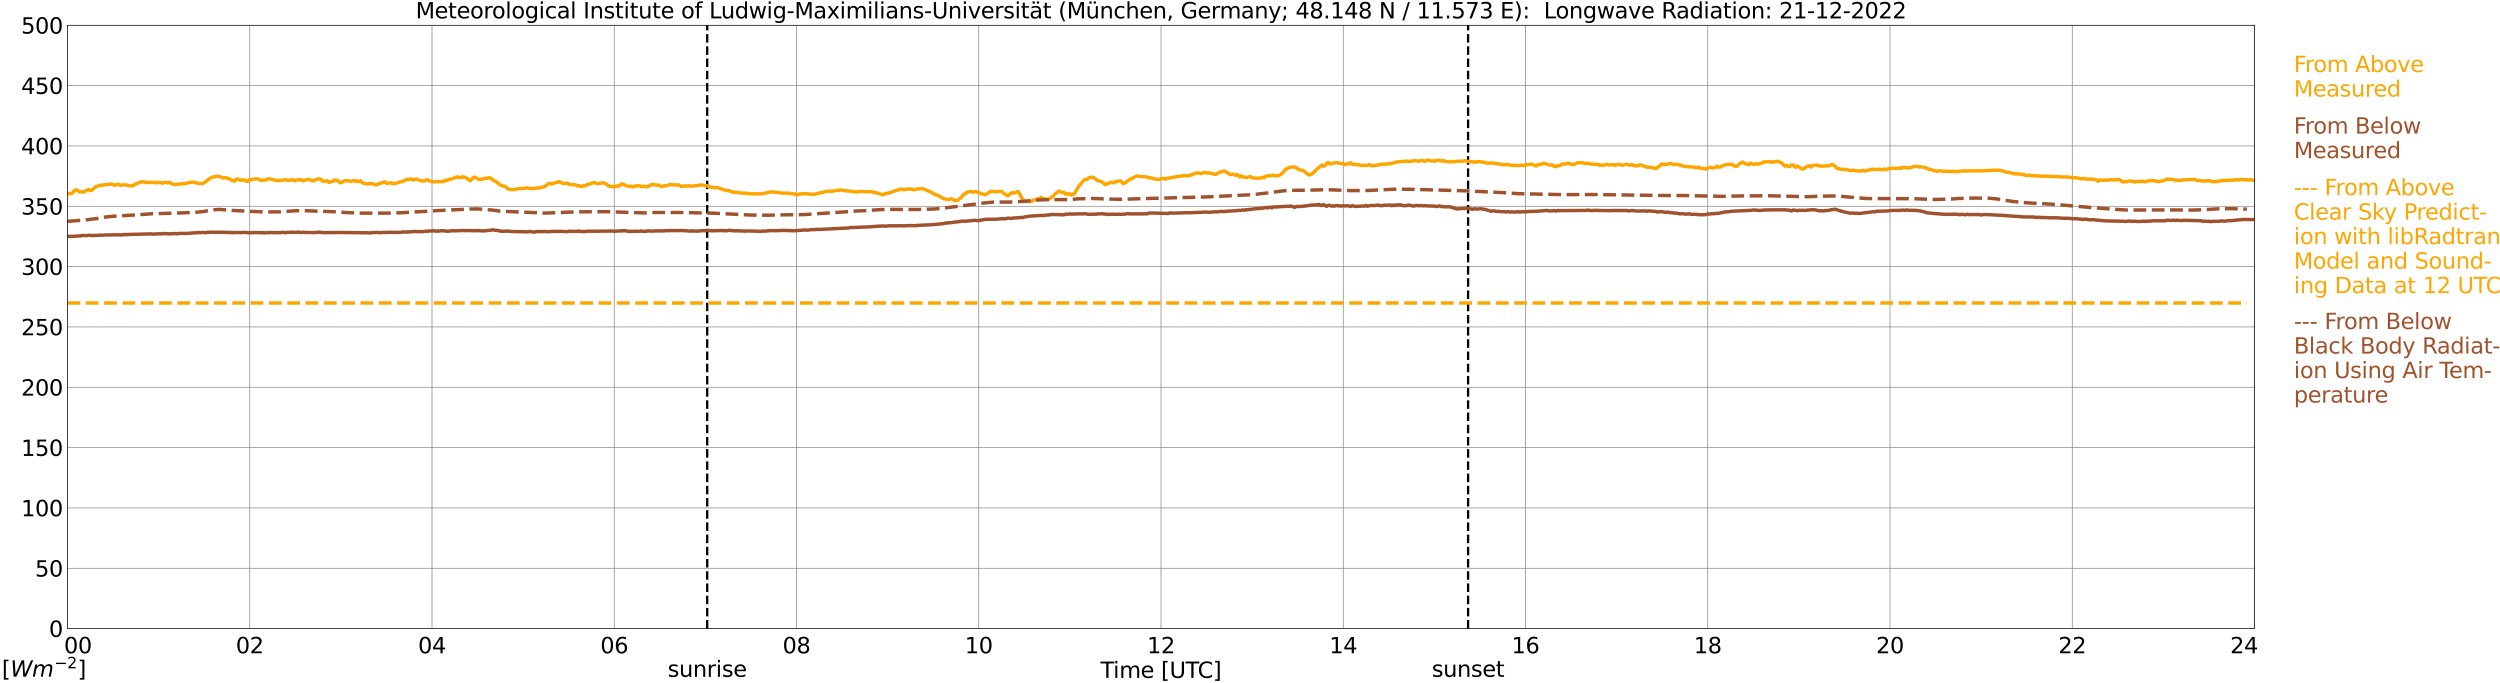 <?xml version="1.0" encoding="utf-8" standalone="no"?>
<!DOCTYPE svg PUBLIC "-//W3C//DTD SVG 1.1//EN"
  "http://www.w3.org/Graphics/SVG/1.1/DTD/svg11.dtd">
<svg xmlns:xlink="http://www.w3.org/1999/xlink" width="1085.4pt" height="296.64pt" viewBox="0 0 1085.4 296.64" xmlns="http://www.w3.org/2000/svg" version="1.1">
 <defs>
  <style type="text/css">*{stroke-linejoin: round; stroke-linecap: butt}</style>
 </defs>
 <g id="figure_1">
  <g id="patch_1">
   <path d="M 0 296.64 
L 1085.4 296.64 
L 1085.4 0 
L 0 0 
z
" style="fill: #ffffff"/>
  </g>
  <g id="axes_1">
   <g id="patch_2">
    <path d="M 29.306 272.909 
L 978.814 272.909 
L 978.814 10.976 
L 29.306 10.976 
z
" style="fill: #ffffff"/>
   </g>
   <g id="patch_3">
    <path d="M 978.814 272.909 
L 978.814 272.909 
L 978.814 10.976 
L 978.814 10.976 
z
" clip-path="url(#p38b60d68c2)" style="fill: #d3d3d3; opacity: 0.25; stroke: #d3d3d3; stroke-linejoin: miter"/>
   </g>
   <g id="matplotlib.axis_1">
    <g id="xtick_1">
     <g id="line2d_1">
      <path d="M 29.306 272.909 
L 29.306 10.976 
" clip-path="url(#p38b60d68c2)" style="fill: none; stroke: #808080; stroke-width: 0.3; stroke-linecap: square"/>
     </g>
     <g id="line2d_2"/>
     <g id="text_1">
      <!--    00 -->
      <g transform="translate(18.733 283.627) scale(0.095 -0.095)">
       <defs>
        <path id="DejaVuSans-20" transform="scale(0.016)"/>
        <path id="DejaVuSans-30" d="M 2034 4250 
Q 1547 4250 1301 3770 
Q 1056 3291 1056 2328 
Q 1056 1369 1301 889 
Q 1547 409 2034 409 
Q 2525 409 2770 889 
Q 3016 1369 3016 2328 
Q 3016 3291 2770 3770 
Q 2525 4250 2034 4250 
z
M 2034 4750 
Q 2819 4750 3233 4129 
Q 3647 3509 3647 2328 
Q 3647 1150 3233 529 
Q 2819 -91 2034 -91 
Q 1250 -91 836 529 
Q 422 1150 422 2328 
Q 422 3509 836 4129 
Q 1250 4750 2034 4750 
z
" transform="scale(0.016)"/>
       </defs>
       <use xlink:href="#DejaVuSans-20"/>
       <use xlink:href="#DejaVuSans-20" transform="translate(31.787 0)"/>
       <use xlink:href="#DejaVuSans-20" transform="translate(63.574 0)"/>
       <use xlink:href="#DejaVuSans-30" transform="translate(95.361 0)"/>
       <use xlink:href="#DejaVuSans-30" transform="translate(158.984 0)"/>
      </g>
     </g>
    </g>
    <g id="xtick_2">
     <g id="line2d_3">
      <path d="M 108.431 272.909 
L 108.431 10.976 
" clip-path="url(#p38b60d68c2)" style="fill: none; stroke: #808080; stroke-width: 0.3; stroke-linecap: square"/>
     </g>
     <g id="line2d_4"/>
     <g id="text_2">
      <!-- 02 -->
      <g transform="translate(102.387 283.627) scale(0.095 -0.095)">
       <defs>
        <path id="DejaVuSans-32" d="M 1228 531 
L 3431 531 
L 3431 0 
L 469 0 
L 469 531 
Q 828 903 1448 1529 
Q 2069 2156 2228 2338 
Q 2531 2678 2651 2914 
Q 2772 3150 2772 3378 
Q 2772 3750 2511 3984 
Q 2250 4219 1831 4219 
Q 1534 4219 1204 4116 
Q 875 4013 500 3803 
L 500 4441 
Q 881 4594 1212 4672 
Q 1544 4750 1819 4750 
Q 2544 4750 2975 4387 
Q 3406 4025 3406 3419 
Q 3406 3131 3298 2873 
Q 3191 2616 2906 2266 
Q 2828 2175 2409 1742 
Q 1991 1309 1228 531 
z
" transform="scale(0.016)"/>
       </defs>
       <use xlink:href="#DejaVuSans-30"/>
       <use xlink:href="#DejaVuSans-32" transform="translate(63.623 0)"/>
      </g>
     </g>
    </g>
    <g id="xtick_3">
     <g id="line2d_5">
      <path d="M 187.557 272.909 
L 187.557 10.976 
" clip-path="url(#p38b60d68c2)" style="fill: none; stroke: #808080; stroke-width: 0.3; stroke-linecap: square"/>
     </g>
     <g id="line2d_6"/>
     <g id="text_3">
      <!-- 04 -->
      <g transform="translate(181.513 283.627) scale(0.095 -0.095)">
       <defs>
        <path id="DejaVuSans-34" d="M 2419 4116 
L 825 1625 
L 2419 1625 
L 2419 4116 
z
M 2253 4666 
L 3047 4666 
L 3047 1625 
L 3713 1625 
L 3713 1100 
L 3047 1100 
L 3047 0 
L 2419 0 
L 2419 1100 
L 313 1100 
L 313 1709 
L 2253 4666 
z
" transform="scale(0.016)"/>
       </defs>
       <use xlink:href="#DejaVuSans-30"/>
       <use xlink:href="#DejaVuSans-34" transform="translate(63.623 0)"/>
      </g>
     </g>
    </g>
    <g id="xtick_4">
     <g id="line2d_7">
      <path d="M 266.683 272.909 
L 266.683 10.976 
" clip-path="url(#p38b60d68c2)" style="fill: none; stroke: #808080; stroke-width: 0.3; stroke-linecap: square"/>
     </g>
     <g id="line2d_8"/>
     <g id="text_4">
      <!-- 06 -->
      <g transform="translate(260.638 283.627) scale(0.095 -0.095)">
       <defs>
        <path id="DejaVuSans-36" d="M 2113 2584 
Q 1688 2584 1439 2293 
Q 1191 2003 1191 1497 
Q 1191 994 1439 701 
Q 1688 409 2113 409 
Q 2538 409 2786 701 
Q 3034 994 3034 1497 
Q 3034 2003 2786 2293 
Q 2538 2584 2113 2584 
z
M 3366 4563 
L 3366 3988 
Q 3128 4100 2886 4159 
Q 2644 4219 2406 4219 
Q 1781 4219 1451 3797 
Q 1122 3375 1075 2522 
Q 1259 2794 1537 2939 
Q 1816 3084 2150 3084 
Q 2853 3084 3261 2657 
Q 3669 2231 3669 1497 
Q 3669 778 3244 343 
Q 2819 -91 2113 -91 
Q 1303 -91 875 529 
Q 447 1150 447 2328 
Q 447 3434 972 4092 
Q 1497 4750 2381 4750 
Q 2619 4750 2861 4703 
Q 3103 4656 3366 4563 
z
" transform="scale(0.016)"/>
       </defs>
       <use xlink:href="#DejaVuSans-30"/>
       <use xlink:href="#DejaVuSans-36" transform="translate(63.623 0)"/>
      </g>
     </g>
    </g>
    <g id="xtick_5">
     <g id="line2d_9">
      <path d="M 345.808 272.909 
L 345.808 10.976 
" clip-path="url(#p38b60d68c2)" style="fill: none; stroke: #808080; stroke-width: 0.3; stroke-linecap: square"/>
     </g>
     <g id="line2d_10"/>
     <g id="text_5">
      <!-- 08 -->
      <g transform="translate(339.764 283.627) scale(0.095 -0.095)">
       <defs>
        <path id="DejaVuSans-38" d="M 2034 2216 
Q 1584 2216 1326 1975 
Q 1069 1734 1069 1313 
Q 1069 891 1326 650 
Q 1584 409 2034 409 
Q 2484 409 2743 651 
Q 3003 894 3003 1313 
Q 3003 1734 2745 1975 
Q 2488 2216 2034 2216 
z
M 1403 2484 
Q 997 2584 770 2862 
Q 544 3141 544 3541 
Q 544 4100 942 4425 
Q 1341 4750 2034 4750 
Q 2731 4750 3128 4425 
Q 3525 4100 3525 3541 
Q 3525 3141 3298 2862 
Q 3072 2584 2669 2484 
Q 3125 2378 3379 2068 
Q 3634 1759 3634 1313 
Q 3634 634 3220 271 
Q 2806 -91 2034 -91 
Q 1263 -91 848 271 
Q 434 634 434 1313 
Q 434 1759 690 2068 
Q 947 2378 1403 2484 
z
M 1172 3481 
Q 1172 3119 1398 2916 
Q 1625 2713 2034 2713 
Q 2441 2713 2670 2916 
Q 2900 3119 2900 3481 
Q 2900 3844 2670 4047 
Q 2441 4250 2034 4250 
Q 1625 4250 1398 4047 
Q 1172 3844 1172 3481 
z
" transform="scale(0.016)"/>
       </defs>
       <use xlink:href="#DejaVuSans-30"/>
       <use xlink:href="#DejaVuSans-38" transform="translate(63.623 0)"/>
      </g>
     </g>
    </g>
    <g id="xtick_6">
     <g id="line2d_11">
      <path d="M 424.934 272.909 
L 424.934 10.976 
" clip-path="url(#p38b60d68c2)" style="fill: none; stroke: #808080; stroke-width: 0.3; stroke-linecap: square"/>
     </g>
     <g id="line2d_12"/>
     <g id="text_6">
      <!-- 10 -->
      <g transform="translate(418.89 283.627) scale(0.095 -0.095)">
       <defs>
        <path id="DejaVuSans-31" d="M 794 531 
L 1825 531 
L 1825 4091 
L 703 3866 
L 703 4441 
L 1819 4666 
L 2450 4666 
L 2450 531 
L 3481 531 
L 3481 0 
L 794 0 
L 794 531 
z
" transform="scale(0.016)"/>
       </defs>
       <use xlink:href="#DejaVuSans-31"/>
       <use xlink:href="#DejaVuSans-30" transform="translate(63.623 0)"/>
      </g>
     </g>
    </g>
    <g id="xtick_7">
     <g id="line2d_13">
      <path d="M 504.06 272.909 
L 504.06 10.976 
" clip-path="url(#p38b60d68c2)" style="fill: none; stroke: #808080; stroke-width: 0.3; stroke-linecap: square"/>
     </g>
     <g id="line2d_14"/>
     <g id="text_7">
      <!-- 12 -->
      <g transform="translate(498.015 283.627) scale(0.095 -0.095)">
       <use xlink:href="#DejaVuSans-31"/>
       <use xlink:href="#DejaVuSans-32" transform="translate(63.623 0)"/>
      </g>
     </g>
    </g>
    <g id="xtick_8">
     <g id="line2d_15">
      <path d="M 583.185 272.909 
L 583.185 10.976 
" clip-path="url(#p38b60d68c2)" style="fill: none; stroke: #808080; stroke-width: 0.3; stroke-linecap: square"/>
     </g>
     <g id="line2d_16"/>
     <g id="text_8">
      <!-- 14 -->
      <g transform="translate(577.141 283.627) scale(0.095 -0.095)">
       <use xlink:href="#DejaVuSans-31"/>
       <use xlink:href="#DejaVuSans-34" transform="translate(63.623 0)"/>
      </g>
     </g>
    </g>
    <g id="xtick_9">
     <g id="line2d_17">
      <path d="M 662.311 272.909 
L 662.311 10.976 
" clip-path="url(#p38b60d68c2)" style="fill: none; stroke: #808080; stroke-width: 0.3; stroke-linecap: square"/>
     </g>
     <g id="line2d_18"/>
     <g id="text_9">
      <!-- 16 -->
      <g transform="translate(656.267 283.627) scale(0.095 -0.095)">
       <use xlink:href="#DejaVuSans-31"/>
       <use xlink:href="#DejaVuSans-36" transform="translate(63.623 0)"/>
      </g>
     </g>
    </g>
    <g id="xtick_10">
     <g id="line2d_19">
      <path d="M 741.437 272.909 
L 741.437 10.976 
" clip-path="url(#p38b60d68c2)" style="fill: none; stroke: #808080; stroke-width: 0.3; stroke-linecap: square"/>
     </g>
     <g id="line2d_20"/>
     <g id="text_10">
      <!-- 18 -->
      <g transform="translate(735.392 283.627) scale(0.095 -0.095)">
       <use xlink:href="#DejaVuSans-31"/>
       <use xlink:href="#DejaVuSans-38" transform="translate(63.623 0)"/>
      </g>
     </g>
    </g>
    <g id="xtick_11">
     <g id="line2d_21">
      <path d="M 820.562 272.909 
L 820.562 10.976 
" clip-path="url(#p38b60d68c2)" style="fill: none; stroke: #808080; stroke-width: 0.3; stroke-linecap: square"/>
     </g>
     <g id="line2d_22"/>
     <g id="text_11">
      <!-- 20 -->
      <g transform="translate(814.518 283.627) scale(0.095 -0.095)">
       <use xlink:href="#DejaVuSans-32"/>
       <use xlink:href="#DejaVuSans-30" transform="translate(63.623 0)"/>
      </g>
     </g>
    </g>
    <g id="xtick_12">
     <g id="line2d_23">
      <path d="M 899.688 272.909 
L 899.688 10.976 
" clip-path="url(#p38b60d68c2)" style="fill: none; stroke: #808080; stroke-width: 0.3; stroke-linecap: square"/>
     </g>
     <g id="line2d_24"/>
     <g id="text_12">
      <!-- 22 -->
      <g transform="translate(893.644 283.627) scale(0.095 -0.095)">
       <use xlink:href="#DejaVuSans-32"/>
       <use xlink:href="#DejaVuSans-32" transform="translate(63.623 0)"/>
      </g>
     </g>
    </g>
    <g id="xtick_13">
     <g id="line2d_25">
      <path d="M 978.814 272.909 
L 978.814 10.976 
" clip-path="url(#p38b60d68c2)" style="fill: none; stroke: #808080; stroke-width: 0.3; stroke-linecap: square"/>
     </g>
     <g id="line2d_26"/>
     <g id="text_13">
      <!-- 24    -->
      <g transform="translate(968.241 283.627) scale(0.095 -0.095)">
       <use xlink:href="#DejaVuSans-32"/>
       <use xlink:href="#DejaVuSans-34" transform="translate(63.623 0)"/>
       <use xlink:href="#DejaVuSans-20" transform="translate(127.246 0)"/>
       <use xlink:href="#DejaVuSans-20" transform="translate(159.033 0)"/>
       <use xlink:href="#DejaVuSans-20" transform="translate(190.82 0)"/>
      </g>
     </g>
    </g>
    <g id="text_14">
     <!-- Time [UTC] -->
     <g transform="translate(477.806 294.322) scale(0.095 -0.095)">
      <defs>
       <path id="DejaVuSans-54" d="M -19 4666 
L 3928 4666 
L 3928 4134 
L 2272 4134 
L 2272 0 
L 1638 0 
L 1638 4134 
L -19 4134 
L -19 4666 
z
" transform="scale(0.016)"/>
       <path id="DejaVuSans-69" d="M 603 3500 
L 1178 3500 
L 1178 0 
L 603 0 
L 603 3500 
z
M 603 4863 
L 1178 4863 
L 1178 4134 
L 603 4134 
L 603 4863 
z
" transform="scale(0.016)"/>
       <path id="DejaVuSans-6d" d="M 3328 2828 
Q 3544 3216 3844 3400 
Q 4144 3584 4550 3584 
Q 5097 3584 5394 3201 
Q 5691 2819 5691 2113 
L 5691 0 
L 5113 0 
L 5113 2094 
Q 5113 2597 4934 2840 
Q 4756 3084 4391 3084 
Q 3944 3084 3684 2787 
Q 3425 2491 3425 1978 
L 3425 0 
L 2847 0 
L 2847 2094 
Q 2847 2600 2669 2842 
Q 2491 3084 2119 3084 
Q 1678 3084 1418 2786 
Q 1159 2488 1159 1978 
L 1159 0 
L 581 0 
L 581 3500 
L 1159 3500 
L 1159 2956 
Q 1356 3278 1631 3431 
Q 1906 3584 2284 3584 
Q 2666 3584 2933 3390 
Q 3200 3197 3328 2828 
z
" transform="scale(0.016)"/>
       <path id="DejaVuSans-65" d="M 3597 1894 
L 3597 1613 
L 953 1613 
Q 991 1019 1311 708 
Q 1631 397 2203 397 
Q 2534 397 2845 478 
Q 3156 559 3463 722 
L 3463 178 
Q 3153 47 2828 -22 
Q 2503 -91 2169 -91 
Q 1331 -91 842 396 
Q 353 884 353 1716 
Q 353 2575 817 3079 
Q 1281 3584 2069 3584 
Q 2775 3584 3186 3129 
Q 3597 2675 3597 1894 
z
M 3022 2063 
Q 3016 2534 2758 2815 
Q 2500 3097 2075 3097 
Q 1594 3097 1305 2825 
Q 1016 2553 972 2059 
L 3022 2063 
z
" transform="scale(0.016)"/>
       <path id="DejaVuSans-5b" d="M 550 4863 
L 1875 4863 
L 1875 4416 
L 1125 4416 
L 1125 -397 
L 1875 -397 
L 1875 -844 
L 550 -844 
L 550 4863 
z
" transform="scale(0.016)"/>
       <path id="DejaVuSans-55" d="M 556 4666 
L 1191 4666 
L 1191 1831 
Q 1191 1081 1462 751 
Q 1734 422 2344 422 
Q 2950 422 3222 751 
Q 3494 1081 3494 1831 
L 3494 4666 
L 4128 4666 
L 4128 1753 
Q 4128 841 3676 375 
Q 3225 -91 2344 -91 
Q 1459 -91 1007 375 
Q 556 841 556 1753 
L 556 4666 
z
" transform="scale(0.016)"/>
       <path id="DejaVuSans-43" d="M 4122 4306 
L 4122 3641 
Q 3803 3938 3442 4084 
Q 3081 4231 2675 4231 
Q 1875 4231 1450 3742 
Q 1025 3253 1025 2328 
Q 1025 1406 1450 917 
Q 1875 428 2675 428 
Q 3081 428 3442 575 
Q 3803 722 4122 1019 
L 4122 359 
Q 3791 134 3420 21 
Q 3050 -91 2638 -91 
Q 1578 -91 968 557 
Q 359 1206 359 2328 
Q 359 3453 968 4101 
Q 1578 4750 2638 4750 
Q 3056 4750 3426 4639 
Q 3797 4528 4122 4306 
z
" transform="scale(0.016)"/>
       <path id="DejaVuSans-5d" d="M 1947 4863 
L 1947 -844 
L 622 -844 
L 622 -397 
L 1369 -397 
L 1369 4416 
L 622 4416 
L 622 4863 
L 1947 4863 
z
" transform="scale(0.016)"/>
      </defs>
      <use xlink:href="#DejaVuSans-54"/>
      <use xlink:href="#DejaVuSans-69" transform="translate(57.959 0)"/>
      <use xlink:href="#DejaVuSans-6d" transform="translate(85.742 0)"/>
      <use xlink:href="#DejaVuSans-65" transform="translate(183.154 0)"/>
      <use xlink:href="#DejaVuSans-20" transform="translate(244.678 0)"/>
      <use xlink:href="#DejaVuSans-5b" transform="translate(276.465 0)"/>
      <use xlink:href="#DejaVuSans-55" transform="translate(315.479 0)"/>
      <use xlink:href="#DejaVuSans-54" transform="translate(388.672 0)"/>
      <use xlink:href="#DejaVuSans-43" transform="translate(443.881 0)"/>
      <use xlink:href="#DejaVuSans-5d" transform="translate(513.705 0)"/>
     </g>
    </g>
   </g>
   <g id="matplotlib.axis_2">
    <g id="ytick_1">
     <g id="line2d_27">
      <path d="M 29.306 272.909 
L 978.814 272.909 
" clip-path="url(#p38b60d68c2)" style="fill: none; stroke: #808080; stroke-width: 0.3; stroke-linecap: square"/>
     </g>
     <g id="line2d_28"/>
     <g id="text_15">
      <!-- 0 -->
      <g transform="translate(21.261 276.518) scale(0.095 -0.095)">
       <use xlink:href="#DejaVuSans-30"/>
      </g>
     </g>
    </g>
    <g id="ytick_2">
     <g id="line2d_29">
      <path d="M 29.306 246.715 
L 978.814 246.715 
" clip-path="url(#p38b60d68c2)" style="fill: none; stroke: #808080; stroke-width: 0.3; stroke-linecap: square"/>
     </g>
     <g id="line2d_30"/>
     <g id="text_16">
      <!-- 50 -->
      <g transform="translate(15.217 250.325) scale(0.095 -0.095)">
       <defs>
        <path id="DejaVuSans-35" d="M 691 4666 
L 3169 4666 
L 3169 4134 
L 1269 4134 
L 1269 2991 
Q 1406 3038 1543 3061 
Q 1681 3084 1819 3084 
Q 2600 3084 3056 2656 
Q 3513 2228 3513 1497 
Q 3513 744 3044 326 
Q 2575 -91 1722 -91 
Q 1428 -91 1123 -41 
Q 819 9 494 109 
L 494 744 
Q 775 591 1075 516 
Q 1375 441 1709 441 
Q 2250 441 2565 725 
Q 2881 1009 2881 1497 
Q 2881 1984 2565 2268 
Q 2250 2553 1709 2553 
Q 1456 2553 1204 2497 
Q 953 2441 691 2322 
L 691 4666 
z
" transform="scale(0.016)"/>
       </defs>
       <use xlink:href="#DejaVuSans-35"/>
       <use xlink:href="#DejaVuSans-30" transform="translate(63.623 0)"/>
      </g>
     </g>
    </g>
    <g id="ytick_3">
     <g id="line2d_31">
      <path d="M 29.306 220.522 
L 978.814 220.522 
" clip-path="url(#p38b60d68c2)" style="fill: none; stroke: #808080; stroke-width: 0.3; stroke-linecap: square"/>
     </g>
     <g id="line2d_32"/>
     <g id="text_17">
      <!-- 100 -->
      <g transform="translate(9.173 224.131) scale(0.095 -0.095)">
       <use xlink:href="#DejaVuSans-31"/>
       <use xlink:href="#DejaVuSans-30" transform="translate(63.623 0)"/>
       <use xlink:href="#DejaVuSans-30" transform="translate(127.246 0)"/>
      </g>
     </g>
    </g>
    <g id="ytick_4">
     <g id="line2d_33">
      <path d="M 29.306 194.329 
L 978.814 194.329 
" clip-path="url(#p38b60d68c2)" style="fill: none; stroke: #808080; stroke-width: 0.3; stroke-linecap: square"/>
     </g>
     <g id="line2d_34"/>
     <g id="text_18">
      <!-- 150 -->
      <g transform="translate(9.173 197.938) scale(0.095 -0.095)">
       <use xlink:href="#DejaVuSans-31"/>
       <use xlink:href="#DejaVuSans-35" transform="translate(63.623 0)"/>
       <use xlink:href="#DejaVuSans-30" transform="translate(127.246 0)"/>
      </g>
     </g>
    </g>
    <g id="ytick_5">
     <g id="line2d_35">
      <path d="M 29.306 168.136 
L 978.814 168.136 
" clip-path="url(#p38b60d68c2)" style="fill: none; stroke: #808080; stroke-width: 0.3; stroke-linecap: square"/>
     </g>
     <g id="line2d_36"/>
     <g id="text_19">
      <!-- 200 -->
      <g transform="translate(9.173 171.745) scale(0.095 -0.095)">
       <use xlink:href="#DejaVuSans-32"/>
       <use xlink:href="#DejaVuSans-30" transform="translate(63.623 0)"/>
       <use xlink:href="#DejaVuSans-30" transform="translate(127.246 0)"/>
      </g>
     </g>
    </g>
    <g id="ytick_6">
     <g id="line2d_37">
      <path d="M 29.306 141.942 
L 978.814 141.942 
" clip-path="url(#p38b60d68c2)" style="fill: none; stroke: #808080; stroke-width: 0.3; stroke-linecap: square"/>
     </g>
     <g id="line2d_38"/>
     <g id="text_20">
      <!-- 250 -->
      <g transform="translate(9.173 145.551) scale(0.095 -0.095)">
       <use xlink:href="#DejaVuSans-32"/>
       <use xlink:href="#DejaVuSans-35" transform="translate(63.623 0)"/>
       <use xlink:href="#DejaVuSans-30" transform="translate(127.246 0)"/>
      </g>
     </g>
    </g>
    <g id="ytick_7">
     <g id="line2d_39">
      <path d="M 29.306 115.749 
L 978.814 115.749 
" clip-path="url(#p38b60d68c2)" style="fill: none; stroke: #808080; stroke-width: 0.3; stroke-linecap: square"/>
     </g>
     <g id="line2d_40"/>
     <g id="text_21">
      <!-- 300 -->
      <g transform="translate(9.173 119.358) scale(0.095 -0.095)">
       <defs>
        <path id="DejaVuSans-33" d="M 2597 2516 
Q 3050 2419 3304 2112 
Q 3559 1806 3559 1356 
Q 3559 666 3084 287 
Q 2609 -91 1734 -91 
Q 1441 -91 1130 -33 
Q 819 25 488 141 
L 488 750 
Q 750 597 1062 519 
Q 1375 441 1716 441 
Q 2309 441 2620 675 
Q 2931 909 2931 1356 
Q 2931 1769 2642 2001 
Q 2353 2234 1838 2234 
L 1294 2234 
L 1294 2753 
L 1863 2753 
Q 2328 2753 2575 2939 
Q 2822 3125 2822 3475 
Q 2822 3834 2567 4026 
Q 2313 4219 1838 4219 
Q 1578 4219 1281 4162 
Q 984 4106 628 3988 
L 628 4550 
Q 988 4650 1302 4700 
Q 1616 4750 1894 4750 
Q 2613 4750 3031 4423 
Q 3450 4097 3450 3541 
Q 3450 3153 3228 2886 
Q 3006 2619 2597 2516 
z
" transform="scale(0.016)"/>
       </defs>
       <use xlink:href="#DejaVuSans-33"/>
       <use xlink:href="#DejaVuSans-30" transform="translate(63.623 0)"/>
       <use xlink:href="#DejaVuSans-30" transform="translate(127.246 0)"/>
      </g>
     </g>
    </g>
    <g id="ytick_8">
     <g id="line2d_41">
      <path d="M 29.306 89.556 
L 978.814 89.556 
" clip-path="url(#p38b60d68c2)" style="fill: none; stroke: #808080; stroke-width: 0.3; stroke-linecap: square"/>
     </g>
     <g id="line2d_42"/>
     <g id="text_22">
      <!-- 350 -->
      <g transform="translate(9.173 93.165) scale(0.095 -0.095)">
       <use xlink:href="#DejaVuSans-33"/>
       <use xlink:href="#DejaVuSans-35" transform="translate(63.623 0)"/>
       <use xlink:href="#DejaVuSans-30" transform="translate(127.246 0)"/>
      </g>
     </g>
    </g>
    <g id="ytick_9">
     <g id="line2d_43">
      <path d="M 29.306 63.362 
L 978.814 63.362 
" clip-path="url(#p38b60d68c2)" style="fill: none; stroke: #808080; stroke-width: 0.3; stroke-linecap: square"/>
     </g>
     <g id="line2d_44"/>
     <g id="text_23">
      <!-- 400 -->
      <g transform="translate(9.173 66.972) scale(0.095 -0.095)">
       <use xlink:href="#DejaVuSans-34"/>
       <use xlink:href="#DejaVuSans-30" transform="translate(63.623 0)"/>
       <use xlink:href="#DejaVuSans-30" transform="translate(127.246 0)"/>
      </g>
     </g>
    </g>
    <g id="ytick_10">
     <g id="line2d_45">
      <path d="M 29.306 37.169 
L 978.814 37.169 
" clip-path="url(#p38b60d68c2)" style="fill: none; stroke: #808080; stroke-width: 0.3; stroke-linecap: square"/>
     </g>
     <g id="line2d_46"/>
     <g id="text_24">
      <!-- 450 -->
      <g transform="translate(9.173 40.778) scale(0.095 -0.095)">
       <use xlink:href="#DejaVuSans-34"/>
       <use xlink:href="#DejaVuSans-35" transform="translate(63.623 0)"/>
       <use xlink:href="#DejaVuSans-30" transform="translate(127.246 0)"/>
      </g>
     </g>
    </g>
    <g id="ytick_11">
     <g id="line2d_47">
      <path d="M 29.306 10.976 
L 978.814 10.976 
" clip-path="url(#p38b60d68c2)" style="fill: none; stroke: #808080; stroke-width: 0.3; stroke-linecap: square"/>
     </g>
     <g id="line2d_48"/>
     <g id="text_25">
      <!-- 500 -->
      <g transform="translate(9.173 14.585) scale(0.095 -0.095)">
       <use xlink:href="#DejaVuSans-35"/>
       <use xlink:href="#DejaVuSans-30" transform="translate(63.623 0)"/>
       <use xlink:href="#DejaVuSans-30" transform="translate(127.246 0)"/>
      </g>
     </g>
    </g>
   </g>
   <g id="line2d_49">
    <path d="M 307.037 272.909 
L 307.037 10.976 
" clip-path="url(#p38b60d68c2)" style="fill: none; stroke-dasharray: 3.7,1.6; stroke-dashoffset: 0; stroke: #000000"/>
   </g>
   <g id="line2d_50">
    <path d="M 637.386 272.909 
L 637.386 10.976 
" clip-path="url(#p38b60d68c2)" style="fill: none; stroke-dasharray: 3.7,1.6; stroke-dashoffset: 0; stroke: #000000"/>
   </g>
   <g id="line2d_51">
    <path d="M 29.306 84.38 
L 29.965 84.008 
L 31.284 83.987 
L 31.943 83.128 
L 32.603 82.504 
L 33.262 82.473 
L 33.921 82.84 
L 34.581 83.358 
L 35.24 83.233 
L 35.9 83.379 
L 36.559 83.311 
L 37.218 82.803 
L 38.537 82.279 
L 39.197 82.698 
L 39.856 82.635 
L 41.175 81.389 
L 42.493 80.734 
L 43.812 80.362 
L 44.472 80.487 
L 45.131 80.121 
L 45.79 80.236 
L 47.109 80.126 
L 47.768 79.885 
L 49.087 80.105 
L 49.747 80.472 
L 51.065 79.985 
L 51.725 80.1 
L 52.384 80.477 
L 54.362 80.194 
L 55.022 80.278 
L 55.681 80.603 
L 56.34 80.529 
L 57 80.749 
L 57.659 80.65 
L 58.978 79.854 
L 60.956 79.073 
L 61.615 78.968 
L 62.275 78.979 
L 63.594 79.183 
L 64.253 79.256 
L 66.231 79.162 
L 66.89 79.298 
L 67.55 79.099 
L 68.209 79.45 
L 68.869 79.225 
L 69.528 79.225 
L 70.187 79.466 
L 70.847 79.534 
L 71.506 79.251 
L 72.166 79.256 
L 72.825 79.414 
L 73.484 79.089 
L 74.803 79.927 
L 76.122 80.157 
L 77.441 79.896 
L 78.1 79.927 
L 79.419 79.717 
L 80.078 79.827 
L 82.056 79.272 
L 83.375 79.042 
L 84.034 79.22 
L 84.694 79.235 
L 86.013 79.592 
L 87.991 79.738 
L 89.969 78.444 
L 90.628 77.774 
L 91.947 76.967 
L 94.584 76.485 
L 95.903 76.873 
L 96.563 77.255 
L 97.881 77.093 
L 99.2 77.596 
L 99.86 77.716 
L 100.519 78.245 
L 101.838 78.643 
L 102.497 77.863 
L 103.156 77.664 
L 104.475 78.355 
L 105.135 78.025 
L 105.794 78.23 
L 106.453 78.209 
L 107.113 78.769 
L 107.772 78.67 
L 108.431 77.921 
L 109.091 77.994 
L 111.069 77.638 
L 112.388 77.8 
L 113.047 78.167 
L 113.707 78.382 
L 114.366 78.198 
L 115.685 78.13 
L 116.344 77.659 
L 117.003 77.638 
L 120.3 78.455 
L 120.96 78.308 
L 121.619 78.418 
L 122.938 78.182 
L 124.257 78.01 
L 124.916 78.392 
L 126.235 78.245 
L 126.894 77.894 
L 127.553 78.361 
L 128.213 78.486 
L 129.532 77.942 
L 130.191 78.156 
L 130.85 78.046 
L 131.51 78.528 
L 132.169 78.287 
L 132.829 78.193 
L 133.488 77.915 
L 134.147 77.879 
L 135.466 78.465 
L 136.125 78.439 
L 138.104 77.653 
L 139.422 77.9 
L 140.082 78.696 
L 140.741 78.706 
L 142.06 78.46 
L 142.719 79.22 
L 143.379 79.063 
L 144.038 78.764 
L 144.697 78.617 
L 145.357 78.12 
L 146.676 78.397 
L 147.335 79.12 
L 147.994 79.377 
L 149.313 78.596 
L 149.972 78.392 
L 150.632 78.544 
L 151.291 78.476 
L 151.951 78.722 
L 153.929 78.361 
L 154.588 78.806 
L 155.247 78.57 
L 155.907 78.691 
L 156.566 78.481 
L 157.226 79.377 
L 158.544 79.639 
L 159.863 79.958 
L 160.523 79.738 
L 161.841 79.649 
L 162.501 80.147 
L 163.16 80.278 
L 163.819 80.168 
L 164.479 79.723 
L 165.138 79.607 
L 167.116 78.937 
L 167.776 79.55 
L 169.094 79.476 
L 169.754 79.408 
L 171.073 79.817 
L 171.732 79.681 
L 173.71 78.9 
L 174.37 78.926 
L 175.688 78.408 
L 176.348 77.973 
L 177.666 77.831 
L 178.326 77.627 
L 178.985 78.114 
L 180.963 77.748 
L 182.282 78.292 
L 182.941 78.575 
L 183.601 78.455 
L 184.26 78.607 
L 184.92 78.172 
L 185.579 78.057 
L 186.238 78.481 
L 187.557 78.921 
L 189.535 78.937 
L 190.195 78.785 
L 191.513 78.874 
L 192.832 78.733 
L 193.492 78.156 
L 194.151 78.334 
L 195.47 77.695 
L 196.129 77.716 
L 198.107 76.862 
L 198.767 76.847 
L 199.426 77.093 
L 200.085 77.093 
L 200.745 76.731 
L 201.404 76.946 
L 202.063 76.957 
L 204.042 78.465 
L 204.701 77.968 
L 205.36 77.187 
L 206.02 76.883 
L 207.998 77.9 
L 208.657 77.889 
L 209.976 77.627 
L 210.635 77.318 
L 211.295 77.47 
L 211.954 77.25 
L 212.614 77.171 
L 213.273 77.507 
L 214.592 78.544 
L 215.251 78.78 
L 215.91 79.194 
L 216.57 79.869 
L 217.229 80.304 
L 218.548 80.833 
L 219.207 80.859 
L 220.526 82.012 
L 221.186 82.253 
L 222.504 82.337 
L 223.823 82.248 
L 224.482 81.975 
L 225.142 81.844 
L 227.779 81.86 
L 228.439 81.551 
L 231.076 81.881 
L 232.395 81.781 
L 233.054 81.609 
L 234.373 81.54 
L 235.033 81.43 
L 235.692 81.153 
L 236.351 81.09 
L 237.67 80.011 
L 238.329 79.655 
L 238.989 79.869 
L 240.308 79.644 
L 240.967 79.335 
L 242.945 78.843 
L 243.604 79.309 
L 244.264 79.576 
L 245.583 79.665 
L 246.242 79.513 
L 246.901 79.922 
L 247.561 80.194 
L 249.539 80.152 
L 250.858 80.744 
L 251.517 80.598 
L 252.176 80.964 
L 252.836 80.88 
L 253.495 80.498 
L 254.155 80.687 
L 254.814 80.157 
L 256.133 79.864 
L 256.792 79.524 
L 258.111 79.309 
L 259.43 79.765 
L 260.089 79.576 
L 260.748 79.602 
L 261.408 79.314 
L 262.726 79.618 
L 264.045 80.524 
L 264.705 80.964 
L 266.683 81.038 
L 268.002 80.681 
L 268.661 80.823 
L 269.98 79.759 
L 270.639 79.985 
L 271.958 80.697 
L 273.277 80.969 
L 273.936 80.875 
L 274.595 81.106 
L 275.255 80.943 
L 275.914 80.624 
L 276.573 80.77 
L 277.892 80.618 
L 278.552 81.09 
L 279.211 80.88 
L 279.87 80.896 
L 280.53 81.095 
L 281.189 81.032 
L 281.849 80.739 
L 282.508 80.257 
L 283.827 80.026 
L 284.486 80.341 
L 285.145 80.456 
L 285.805 80.294 
L 286.464 80.702 
L 287.124 80.943 
L 287.783 80.985 
L 288.442 80.524 
L 289.102 80.671 
L 289.761 80.618 
L 290.42 80.215 
L 291.08 80.152 
L 293.717 80.325 
L 294.377 80.189 
L 295.696 80.964 
L 296.355 80.907 
L 297.014 80.728 
L 298.333 80.797 
L 298.992 80.666 
L 300.971 80.818 
L 301.63 80.556 
L 302.289 80.666 
L 302.949 80.508 
L 303.608 80.477 
L 304.267 80.241 
L 306.246 80.571 
L 306.905 80.645 
L 307.564 80.985 
L 308.883 81.31 
L 309.543 81.32 
L 310.202 81.504 
L 310.861 81.409 
L 312.839 81.808 
L 313.499 82.19 
L 314.818 82.541 
L 316.796 82.855 
L 317.455 83.086 
L 318.114 83.51 
L 318.774 83.337 
L 321.411 83.793 
L 322.071 83.788 
L 322.73 83.903 
L 323.39 83.845 
L 326.027 84.165 
L 328.005 84.102 
L 328.665 84.238 
L 329.983 84.065 
L 330.643 84.155 
L 331.302 83.966 
L 331.961 83.924 
L 333.94 83.405 
L 334.599 83.405 
L 335.258 83.28 
L 336.577 83.479 
L 339.874 83.84 
L 341.193 83.845 
L 341.852 83.825 
L 343.171 84.055 
L 343.83 84.029 
L 345.149 84.265 
L 345.808 84.663 
L 346.468 84.537 
L 347.127 84.181 
L 347.787 84.249 
L 348.446 84.055 
L 349.105 84.139 
L 349.765 84.045 
L 353.062 84.427 
L 358.996 83.065 
L 360.315 82.96 
L 360.974 83.081 
L 362.952 82.724 
L 363.612 82.625 
L 364.271 82.667 
L 364.93 82.452 
L 366.909 82.787 
L 370.206 83.107 
L 371.524 83.369 
L 373.502 83.112 
L 376.14 83.248 
L 378.118 83.233 
L 378.777 83.274 
L 379.437 83.584 
L 380.096 83.584 
L 381.415 83.945 
L 382.074 84.149 
L 382.734 84.506 
L 383.393 84.542 
L 384.712 83.955 
L 385.371 83.976 
L 389.328 82.635 
L 389.987 82.51 
L 390.646 82.185 
L 391.306 82.08 
L 391.965 82.169 
L 392.624 82.4 
L 393.943 82.028 
L 395.262 82.164 
L 395.921 82.049 
L 396.581 82.4 
L 397.899 82.138 
L 398.559 81.949 
L 399.218 82.012 
L 400.537 81.897 
L 401.856 82.373 
L 402.515 82.719 
L 403.175 82.939 
L 403.834 83.285 
L 404.493 83.484 
L 405.153 84.128 
L 406.471 84.61 
L 407.131 84.783 
L 407.79 85.291 
L 408.45 85.511 
L 409.768 86.302 
L 411.087 86.512 
L 411.746 86.732 
L 412.406 86.407 
L 413.725 86.512 
L 414.384 87.088 
L 415.703 87.004 
L 417.681 85.37 
L 418.34 84.39 
L 419 84.165 
L 419.659 83.573 
L 420.318 83.28 
L 420.978 83.301 
L 421.637 83.091 
L 422.297 83.484 
L 423.615 83.096 
L 424.275 83.416 
L 424.934 83.5 
L 425.593 84.008 
L 426.253 84.107 
L 427.572 84.589 
L 428.231 84.306 
L 430.209 83.002 
L 431.528 83.149 
L 432.187 83.301 
L 432.847 83.274 
L 433.506 83.07 
L 434.825 83.102 
L 436.144 84.17 
L 437.462 85.019 
L 439.44 83.594 
L 440.1 83.788 
L 440.759 83.746 
L 441.419 83.274 
L 442.078 83.201 
L 442.737 84.265 
L 443.397 85.585 
L 444.056 86.554 
L 444.716 87.135 
L 445.375 87.46 
L 446.034 87.502 
L 446.694 87.329 
L 447.353 87.607 
L 449.331 86.606 
L 449.991 86.596 
L 450.65 86.255 
L 451.309 86.371 
L 451.969 85.7 
L 453.287 86.407 
L 453.947 86.355 
L 454.606 86.622 
L 455.266 86.538 
L 457.244 85.129 
L 457.903 84.343 
L 459.222 83.327 
L 459.881 82.955 
L 460.541 83.343 
L 461.2 83.594 
L 461.859 83.416 
L 462.519 84.254 
L 463.178 83.997 
L 463.838 84.364 
L 464.497 84.16 
L 465.156 84.726 
L 466.475 84.107 
L 467.794 81.76 
L 468.453 80.687 
L 469.113 80.047 
L 469.772 79.11 
L 471.091 77.821 
L 471.75 77.952 
L 473.069 77.056 
L 473.728 76.957 
L 474.388 76.978 
L 475.047 77.229 
L 476.366 78.324 
L 477.685 78.722 
L 478.344 78.895 
L 479.003 79.366 
L 479.663 80.11 
L 480.322 80.047 
L 480.981 79.539 
L 481.641 79.508 
L 482.3 79.11 
L 482.96 79.11 
L 483.619 79.414 
L 484.278 78.921 
L 486.256 78.507 
L 486.916 78.895 
L 487.575 79.723 
L 488.894 79.131 
L 489.553 78.502 
L 490.213 78.172 
L 490.872 77.632 
L 491.532 77.58 
L 492.191 77.019 
L 493.51 76.365 
L 495.488 76.648 
L 496.807 76.695 
L 498.125 76.878 
L 498.785 77.219 
L 499.444 77.187 
L 500.103 77.302 
L 501.422 77.742 
L 502.741 77.879 
L 503.4 77.852 
L 504.06 77.559 
L 505.379 77.454 
L 506.038 77.758 
L 506.697 77.37 
L 507.357 77.386 
L 508.016 77.156 
L 509.335 76.972 
L 510.654 76.721 
L 512.632 76.506 
L 513.95 76.249 
L 514.61 76.208 
L 515.929 76.323 
L 516.588 76.061 
L 517.247 75.972 
L 518.566 75.375 
L 519.226 75.118 
L 520.544 75.102 
L 521.204 75.396 
L 523.182 74.772 
L 523.841 75.149 
L 524.501 74.971 
L 525.819 75.354 
L 526.479 75.254 
L 527.138 75.663 
L 527.797 75.72 
L 529.776 74.615 
L 530.435 74.625 
L 531.094 74.222 
L 531.754 74.248 
L 532.413 74.741 
L 533.073 75.039 
L 533.732 75.673 
L 534.391 75.794 
L 535.051 75.568 
L 535.71 75.783 
L 536.369 76.139 
L 537.029 75.778 
L 537.688 76.208 
L 538.348 76.805 
L 539.007 76.354 
L 539.666 76.883 
L 540.326 76.878 
L 540.985 77.077 
L 542.963 76.627 
L 543.623 77.166 
L 544.941 77.318 
L 546.919 77.407 
L 548.238 76.93 
L 548.898 77.219 
L 549.557 76.501 
L 550.216 76.354 
L 550.876 76.401 
L 551.535 76.218 
L 552.195 76.265 
L 552.854 76.061 
L 553.513 76.422 
L 554.173 76.244 
L 554.832 76.302 
L 555.491 76.077 
L 556.151 75.694 
L 557.47 74.432 
L 558.129 73.578 
L 560.107 72.572 
L 562.085 72.535 
L 562.745 72.755 
L 563.404 73.373 
L 564.723 73.861 
L 565.382 73.845 
L 566.042 74.17 
L 567.36 75.275 
L 568.02 75.914 
L 568.679 75.888 
L 569.338 75.678 
L 570.657 74.547 
L 571.976 73.096 
L 572.635 72.755 
L 573.954 71.65 
L 574.613 72.163 
L 575.273 71.907 
L 575.932 71.011 
L 576.592 70.497 
L 577.251 71.116 
L 577.91 71.21 
L 578.57 70.864 
L 580.548 70.586 
L 581.867 70.99 
L 582.526 70.948 
L 583.185 71.157 
L 583.845 71.529 
L 584.504 71.136 
L 585.164 71.215 
L 585.823 70.806 
L 586.482 70.712 
L 587.142 71.383 
L 588.46 71.435 
L 590.439 71.639 
L 591.098 71.865 
L 591.757 71.739 
L 592.417 71.739 
L 593.076 71.875 
L 593.736 71.844 
L 594.395 71.414 
L 595.714 72.053 
L 597.692 71.713 
L 599.67 71.367 
L 600.329 71.231 
L 600.989 71.346 
L 604.286 70.943 
L 606.264 70.324 
L 610.879 69.926 
L 611.539 70.141 
L 614.176 69.738 
L 616.154 70.005 
L 616.814 69.722 
L 617.473 69.638 
L 618.792 70.078 
L 619.451 69.565 
L 620.111 69.497 
L 620.77 69.664 
L 621.429 69.973 
L 622.089 69.795 
L 622.748 70.026 
L 623.408 69.654 
L 624.726 69.507 
L 626.045 69.942 
L 626.705 69.685 
L 627.364 70.104 
L 630.001 70.277 
L 630.661 70.057 
L 631.32 70.214 
L 631.98 70.073 
L 633.958 69.994 
L 634.617 69.89 
L 635.276 70.015 
L 635.936 69.774 
L 637.255 70.026 
L 638.573 70.304 
L 639.233 70.152 
L 639.892 70.429 
L 640.552 70.298 
L 641.211 70.319 
L 641.87 70.152 
L 642.53 70.188 
L 643.189 70.361 
L 644.508 70.45 
L 645.827 70.943 
L 646.486 70.765 
L 648.464 70.822 
L 649.783 71.063 
L 650.442 71.074 
L 652.42 71.577 
L 653.739 71.425 
L 654.399 71.398 
L 655.717 71.76 
L 656.377 71.718 
L 657.695 71.901 
L 658.355 71.776 
L 659.674 71.859 
L 660.333 71.66 
L 661.652 71.917 
L 662.311 71.587 
L 664.949 71.246 
L 666.927 72.069 
L 667.586 71.472 
L 669.564 71.257 
L 670.224 70.848 
L 672.861 71.739 
L 673.521 71.535 
L 674.18 71.707 
L 674.839 72.315 
L 675.499 72.331 
L 676.158 72.032 
L 676.817 71.985 
L 677.477 71.781 
L 678.136 71.315 
L 678.796 71.205 
L 679.455 71.241 
L 680.114 70.974 
L 681.433 70.927 
L 682.092 71.351 
L 683.411 71.414 
L 684.73 70.712 
L 686.049 70.717 
L 686.708 70.607 
L 687.368 70.728 
L 688.027 71.006 
L 689.346 70.88 
L 691.324 71.309 
L 693.961 71.367 
L 694.621 71.838 
L 695.28 71.524 
L 695.939 71.875 
L 697.258 71.393 
L 697.918 71.362 
L 698.577 71.671 
L 700.555 71.409 
L 701.215 71.859 
L 701.874 71.487 
L 703.193 71.346 
L 703.852 71.639 
L 704.511 71.765 
L 705.171 71.467 
L 705.83 71.367 
L 707.808 71.734 
L 708.468 71.346 
L 709.127 71.812 
L 709.786 71.98 
L 711.105 72.001 
L 711.765 71.655 
L 712.424 71.634 
L 715.062 72.567 
L 717.04 72.65 
L 717.699 72.986 
L 718.358 73.012 
L 719.018 73.216 
L 719.677 72.514 
L 720.337 72.409 
L 720.996 71.545 
L 721.655 71.152 
L 722.315 71.456 
L 723.633 71.346 
L 724.293 71.116 
L 725.612 71.006 
L 726.271 71.419 
L 728.249 71.351 
L 728.909 71.608 
L 730.227 71.76 
L 730.887 72.21 
L 732.865 72.383 
L 735.502 72.535 
L 736.162 72.813 
L 736.821 72.813 
L 737.48 72.535 
L 738.14 72.975 
L 740.118 73.232 
L 740.777 73.389 
L 741.437 72.944 
L 742.756 72.593 
L 743.415 72.97 
L 744.734 72.75 
L 745.393 72.095 
L 746.052 72.514 
L 746.712 72.619 
L 747.371 72.174 
L 748.031 72.038 
L 748.69 71.603 
L 749.349 71.451 
L 750.009 71.461 
L 750.668 71.294 
L 751.987 71.315 
L 752.646 71.917 
L 753.965 72.289 
L 755.284 71.042 
L 756.602 70.314 
L 757.262 70.812 
L 759.24 71.524 
L 759.899 70.775 
L 761.218 71.446 
L 762.537 71.063 
L 763.196 71.299 
L 765.174 70.712 
L 765.834 70.251 
L 766.493 70.345 
L 767.812 70.11 
L 768.471 70.335 
L 769.131 70.414 
L 769.79 70.214 
L 770.449 70.314 
L 771.109 70.036 
L 771.768 70.026 
L 773.087 70.518 
L 773.746 70.99 
L 774.406 71.723 
L 775.065 72.116 
L 775.725 71.739 
L 776.384 72.247 
L 777.043 72.294 
L 777.703 71.582 
L 778.362 71.592 
L 779.021 72.273 
L 779.681 72.671 
L 780.34 72.085 
L 782.318 73.311 
L 782.978 73.311 
L 783.637 73.001 
L 784.296 72.284 
L 784.956 72.174 
L 785.615 71.933 
L 786.275 72.504 
L 786.934 71.912 
L 787.593 71.77 
L 788.253 71.833 
L 788.912 71.734 
L 789.572 71.875 
L 790.231 72.153 
L 794.187 71.928 
L 795.506 71.372 
L 796.165 71.854 
L 796.825 72.168 
L 797.484 73.059 
L 799.462 73.51 
L 802.1 73.662 
L 802.759 74.023 
L 803.419 74.044 
L 804.078 73.876 
L 806.715 74.233 
L 807.375 74.102 
L 808.034 74.306 
L 808.694 73.939 
L 809.353 74.159 
L 810.012 74.217 
L 812.65 73.468 
L 815.287 73.62 
L 815.947 73.436 
L 817.265 73.772 
L 817.925 73.473 
L 818.584 73.457 
L 819.244 73.635 
L 819.903 73.185 
L 820.562 73.274 
L 821.222 73.001 
L 823.859 73.132 
L 824.519 72.87 
L 825.178 73.101 
L 825.837 72.76 
L 827.156 72.635 
L 827.816 72.975 
L 828.475 72.729 
L 829.134 72.886 
L 829.794 72.766 
L 830.453 72.389 
L 831.112 72.237 
L 832.431 72.252 
L 833.091 72.462 
L 833.75 72.425 
L 835.728 72.719 
L 837.706 73.593 
L 838.366 73.588 
L 839.684 74.185 
L 840.344 74.086 
L 841.003 74.384 
L 841.663 74.196 
L 842.981 74.18 
L 843.641 74.447 
L 844.959 74.301 
L 845.619 74.568 
L 846.278 74.416 
L 847.597 74.463 
L 848.256 74.416 
L 848.916 74.536 
L 850.235 74.505 
L 850.894 74.327 
L 853.531 74.191 
L 854.191 74.332 
L 854.85 74.191 
L 858.806 74.143 
L 860.125 74.191 
L 864.741 73.934 
L 868.038 73.892 
L 870.016 74.374 
L 870.675 74.667 
L 873.313 75.097 
L 874.632 75.537 
L 875.291 75.354 
L 875.95 75.568 
L 877.269 75.553 
L 878.588 75.815 
L 879.247 76.071 
L 879.907 76.202 
L 881.225 76.097 
L 882.544 76.27 
L 883.204 76.255 
L 883.863 76.375 
L 885.182 76.401 
L 886.5 76.496 
L 887.16 76.475 
L 887.819 76.611 
L 888.479 76.48 
L 895.072 76.773 
L 895.732 76.862 
L 897.71 76.847 
L 900.347 77.281 
L 901.007 77.109 
L 903.644 77.659 
L 904.304 77.638 
L 904.963 77.46 
L 905.622 77.795 
L 906.282 77.706 
L 907.601 77.805 
L 908.26 77.721 
L 910.238 78.13 
L 910.898 78.712 
L 911.557 78.172 
L 912.876 78.251 
L 914.194 78.167 
L 914.854 78.282 
L 916.173 77.983 
L 917.491 78.156 
L 919.469 77.983 
L 920.129 77.999 
L 920.788 78.272 
L 921.448 78.958 
L 922.107 78.974 
L 922.766 78.843 
L 923.426 78.848 
L 924.085 78.586 
L 924.745 78.544 
L 925.404 78.696 
L 926.063 78.675 
L 926.723 79.104 
L 927.382 78.858 
L 930.02 78.738 
L 931.338 78.963 
L 931.998 78.623 
L 933.316 78.533 
L 933.976 78.282 
L 936.613 78.748 
L 937.273 78.843 
L 939.251 78.408 
L 941.229 77.69 
L 941.888 77.926 
L 942.548 77.769 
L 943.207 78.015 
L 945.185 78.235 
L 945.845 78.434 
L 946.504 78.282 
L 947.163 78.261 
L 947.823 78.072 
L 952.438 77.921 
L 953.098 78.02 
L 953.757 78.355 
L 954.417 78.434 
L 955.076 78.382 
L 955.735 78.549 
L 956.395 78.523 
L 957.714 78.602 
L 958.373 78.444 
L 959.032 78.455 
L 959.692 78.696 
L 961.01 78.9 
L 962.329 78.837 
L 962.989 78.607 
L 963.648 78.628 
L 964.307 78.429 
L 966.285 78.392 
L 967.604 78.188 
L 968.923 78.298 
L 970.901 78.015 
L 971.561 78.125 
L 972.879 77.947 
L 974.857 78.057 
L 975.517 78.01 
L 976.176 78.23 
L 976.836 78.052 
L 977.495 78.062 
L 978.154 78.23 
L 978.154 78.23 
" clip-path="url(#p38b60d68c2)" style="fill: none; stroke: #ffa500; stroke-width: 1.5; stroke-linecap: square"/>
   </g>
   <g id="line2d_52">
    <path d="M 29.306 102.577 
L 29.965 102.673 
L 30.625 102.586 
L 31.284 102.653 
L 33.921 102.434 
L 34.581 102.48 
L 35.9 102.237 
L 37.878 102.281 
L 38.537 102.114 
L 39.197 102.124 
L 39.856 102.26 
L 42.493 102.183 
L 43.812 102.038 
L 44.472 102.201 
L 45.131 102.039 
L 46.45 102.019 
L 47.768 101.998 
L 51.725 101.944 
L 52.384 102.037 
L 53.043 101.897 
L 53.703 101.933 
L 54.362 101.8 
L 55.022 101.914 
L 55.681 101.754 
L 56.34 101.835 
L 57 101.746 
L 58.319 101.737 
L 64.253 101.572 
L 64.912 101.607 
L 65.572 101.501 
L 66.231 101.642 
L 69.528 101.48 
L 70.187 101.545 
L 70.847 101.398 
L 74.144 101.53 
L 75.462 101.372 
L 76.781 101.51 
L 77.441 101.356 
L 81.397 101.335 
L 83.375 101.169 
L 85.353 101.04 
L 86.013 100.958 
L 86.672 101.016 
L 87.991 100.93 
L 89.309 101.027 
L 89.969 100.833 
L 90.628 100.906 
L 91.288 100.78 
L 93.266 100.847 
L 93.925 100.797 
L 94.584 100.887 
L 95.244 100.786 
L 95.903 100.891 
L 96.563 100.763 
L 98.541 100.961 
L 99.2 100.811 
L 99.86 101.05 
L 100.519 100.882 
L 101.178 101.049 
L 102.497 100.922 
L 104.475 100.992 
L 106.453 100.884 
L 107.772 101.034 
L 108.431 101.117 
L 109.091 101.012 
L 109.75 101.051 
L 110.41 100.93 
L 111.728 100.991 
L 112.388 100.941 
L 113.047 101.103 
L 113.707 100.968 
L 115.025 101.109 
L 116.344 100.955 
L 117.003 101.052 
L 117.663 100.897 
L 119.641 101.065 
L 120.3 100.987 
L 120.96 101.05 
L 122.938 100.854 
L 124.257 101.046 
L 124.916 100.858 
L 126.235 100.88 
L 126.894 100.812 
L 128.213 100.876 
L 129.532 100.792 
L 130.85 100.976 
L 131.51 100.815 
L 132.829 100.936 
L 137.444 100.955 
L 138.104 100.778 
L 140.741 101.01 
L 144.038 100.932 
L 144.697 101.03 
L 145.357 100.922 
L 159.863 101.068 
L 160.523 101.188 
L 161.841 100.916 
L 162.501 101.001 
L 163.819 100.92 
L 165.138 101.013 
L 165.798 100.915 
L 167.776 100.925 
L 169.094 100.855 
L 171.732 100.893 
L 173.051 100.859 
L 173.71 100.901 
L 175.029 100.698 
L 175.688 100.691 
L 176.348 100.798 
L 177.007 100.686 
L 178.985 100.625 
L 179.645 100.472 
L 181.623 100.581 
L 182.941 100.562 
L 183.601 100.62 
L 184.92 100.313 
L 185.579 100.476 
L 186.238 100.253 
L 187.557 100.305 
L 188.216 100.172 
L 189.535 100.413 
L 190.195 100.23 
L 190.854 100.371 
L 191.513 100.161 
L 192.173 100.134 
L 192.832 100.289 
L 193.492 100.295 
L 194.151 100.415 
L 195.47 100.283 
L 196.788 100.115 
L 197.448 100.234 
L 201.404 100.056 
L 202.063 100.146 
L 202.723 100.069 
L 205.36 100.189 
L 206.679 100.167 
L 207.339 100.048 
L 207.998 100.188 
L 208.657 100.117 
L 209.317 100.3 
L 213.273 99.932 
L 213.932 99.719 
L 214.592 99.923 
L 215.91 100.041 
L 217.889 100.447 
L 219.207 100.373 
L 220.526 100.345 
L 222.504 100.512 
L 229.098 100.669 
L 229.757 100.501 
L 230.417 100.536 
L 231.076 100.725 
L 232.395 100.728 
L 233.054 100.492 
L 235.692 100.578 
L 236.351 100.493 
L 238.329 100.648 
L 238.989 100.502 
L 240.308 100.483 
L 241.626 100.419 
L 242.286 100.51 
L 242.945 100.423 
L 246.242 100.578 
L 246.901 100.394 
L 247.561 100.387 
L 248.88 100.492 
L 250.198 100.406 
L 250.858 100.427 
L 251.517 100.31 
L 252.176 100.521 
L 254.814 100.477 
L 255.473 100.33 
L 256.792 100.406 
L 266.023 100.304 
L 266.683 100.417 
L 268.661 100.29 
L 269.32 100.182 
L 269.98 100.335 
L 270.639 100.099 
L 271.298 100.223 
L 271.958 100.206 
L 272.617 100.423 
L 273.277 100.471 
L 274.595 100.393 
L 275.255 100.534 
L 275.914 100.329 
L 276.573 100.414 
L 277.892 100.38 
L 278.552 100.346 
L 279.87 100.494 
L 281.189 100.25 
L 283.827 100.338 
L 284.486 100.205 
L 285.145 100.289 
L 285.805 100.183 
L 286.464 100.302 
L 289.761 100.106 
L 290.42 100.224 
L 291.08 100.048 
L 292.399 100.141 
L 296.355 100.068 
L 297.014 100.213 
L 297.674 100.119 
L 299.652 100.402 
L 300.311 100.158 
L 300.971 100.333 
L 301.63 100.265 
L 302.289 100.365 
L 305.586 100.115 
L 306.246 100.224 
L 306.905 99.962 
L 308.883 100.201 
L 312.839 100.106 
L 313.499 100.059 
L 314.158 100.217 
L 314.818 100.134 
L 315.477 100.189 
L 316.796 99.986 
L 318.774 100.231 
L 320.093 100.208 
L 320.752 100.184 
L 322.071 100.308 
L 322.73 100.25 
L 323.39 100.369 
L 324.708 100.267 
L 330.643 100.436 
L 331.302 100.263 
L 331.961 100.379 
L 334.599 100.117 
L 337.236 100.166 
L 337.896 100.068 
L 338.555 100.166 
L 339.215 99.998 
L 340.533 100.093 
L 341.852 100.028 
L 343.171 100.194 
L 343.83 100.076 
L 344.49 100.213 
L 345.808 100.107 
L 349.765 99.833 
L 350.424 99.933 
L 352.402 99.691 
L 353.721 99.703 
L 354.38 99.558 
L 355.699 99.61 
L 368.227 98.982 
L 368.887 98.828 
L 378.118 98.462 
L 380.096 98.27 
L 380.756 98.312 
L 381.415 98.151 
L 382.074 98.23 
L 382.734 98.105 
L 384.712 98.167 
L 386.031 98.041 
L 389.987 98.027 
L 391.306 97.978 
L 391.965 98.076 
L 392.624 97.985 
L 393.284 98.077 
L 393.943 97.915 
L 397.899 97.988 
L 398.559 97.756 
L 399.218 97.89 
L 400.537 97.716 
L 401.856 97.696 
L 404.493 97.566 
L 409.768 97.068 
L 410.428 96.837 
L 411.087 96.866 
L 411.746 96.677 
L 412.406 96.743 
L 415.043 96.352 
L 415.703 96.354 
L 416.362 96.2 
L 417.022 96.173 
L 417.681 95.977 
L 419 96.063 
L 423.615 95.618 
L 424.275 95.803 
L 424.934 95.791 
L 427.572 95.23 
L 428.231 95.28 
L 428.89 95.175 
L 430.869 95.225 
L 431.528 95.148 
L 432.187 95.205 
L 435.484 94.915 
L 436.144 95.057 
L 437.462 94.719 
L 439.44 94.819 
L 440.1 94.629 
L 441.419 94.594 
L 443.397 94.404 
L 444.056 94.496 
L 444.716 94.207 
L 447.353 93.821 
L 452.628 93.514 
L 453.287 93.606 
L 453.947 93.409 
L 455.266 93.317 
L 456.584 93.135 
L 458.563 93.162 
L 461.859 93.274 
L 462.519 93.021 
L 463.838 92.986 
L 464.497 92.838 
L 465.156 92.973 
L 468.453 92.834 
L 469.772 92.877 
L 471.091 92.772 
L 472.409 93.04 
L 474.388 93.026 
L 475.047 92.919 
L 475.706 93.102 
L 476.366 92.841 
L 477.025 92.933 
L 478.344 92.777 
L 479.663 92.966 
L 480.322 92.945 
L 480.981 93.128 
L 481.641 92.987 
L 482.3 93.079 
L 482.96 93.002 
L 484.938 93.087 
L 485.597 92.995 
L 486.916 93.08 
L 487.575 92.953 
L 488.235 93.003 
L 489.553 92.714 
L 490.213 92.848 
L 495.488 92.856 
L 498.125 92.814 
L 498.785 92.497 
L 501.422 92.488 
L 502.741 92.559 
L 507.357 92.687 
L 508.016 92.405 
L 509.335 92.546 
L 515.269 92.357 
L 517.247 92.357 
L 519.885 92.21 
L 521.204 92.203 
L 523.841 92.054 
L 524.501 92.189 
L 527.138 91.977 
L 527.797 91.928 
L 528.457 91.998 
L 530.435 91.73 
L 531.094 91.913 
L 533.073 91.673 
L 537.029 91.468 
L 537.688 91.278 
L 538.348 91.412 
L 539.666 91.136 
L 540.326 91.278 
L 540.985 91.044 
L 541.644 91.087 
L 542.304 90.918 
L 542.963 90.924 
L 544.941 90.628 
L 546.919 90.522 
L 548.238 90.359 
L 549.557 90.125 
L 550.216 90.252 
L 551.535 89.919 
L 552.195 90.243 
L 552.854 89.799 
L 554.173 89.868 
L 555.491 89.741 
L 560.766 89.499 
L 562.085 90.043 
L 562.745 89.62 
L 564.723 89.654 
L 568.02 89.272 
L 568.679 89.109 
L 571.976 88.902 
L 572.635 88.726 
L 573.295 89.22 
L 573.954 89.1 
L 574.613 88.831 
L 575.932 89.6 
L 576.592 89.191 
L 577.251 89.085 
L 577.91 89.459 
L 578.57 89.403 
L 579.229 89.53 
L 579.889 89.291 
L 580.548 89.256 
L 581.867 89.448 
L 582.526 89.434 
L 583.185 89.3 
L 583.845 89.42 
L 585.164 89.321 
L 586.482 89.66 
L 587.142 89.272 
L 587.801 89.519 
L 588.46 89.632 
L 591.757 89.463 
L 592.417 89.513 
L 593.076 89.159 
L 593.736 89.561 
L 594.395 89.315 
L 595.714 89.138 
L 596.373 89.3 
L 597.692 89.109 
L 598.351 89.003 
L 599.011 89.258 
L 600.329 89.286 
L 600.989 89.025 
L 601.648 89.109 
L 603.626 88.997 
L 604.286 89.321 
L 604.945 89.025 
L 605.604 89.222 
L 606.264 88.933 
L 606.923 89.004 
L 607.582 88.905 
L 608.242 89.011 
L 608.901 89.23 
L 610.22 89.349 
L 611.539 89.003 
L 612.858 89.285 
L 613.517 89.454 
L 614.176 89.405 
L 614.836 89.158 
L 616.154 89.348 
L 616.814 89.242 
L 618.133 89.383 
L 618.792 89.256 
L 619.451 89.397 
L 622.748 89.489 
L 624.067 89.694 
L 624.726 89.398 
L 625.386 89.49 
L 626.045 89.78 
L 626.705 89.646 
L 627.364 89.823 
L 629.342 89.745 
L 632.639 90.741 
L 633.958 90.558 
L 634.617 90.489 
L 635.936 90.58 
L 636.595 90.27 
L 637.255 90.588 
L 637.914 90.553 
L 638.573 90.659 
L 639.233 90.899 
L 639.892 90.688 
L 640.552 90.674 
L 641.211 90.774 
L 643.189 90.633 
L 644.508 90.93 
L 645.167 90.965 
L 645.827 91.332 
L 646.486 91.389 
L 647.145 91.728 
L 648.464 91.531 
L 649.123 91.616 
L 649.783 91.842 
L 650.442 91.743 
L 651.761 91.906 
L 653.08 91.871 
L 653.739 92.075 
L 654.399 91.878 
L 655.058 91.928 
L 655.717 92.125 
L 656.377 91.878 
L 657.036 92.083 
L 658.355 92.054 
L 659.014 91.808 
L 659.674 92.118 
L 660.992 91.871 
L 661.652 92.012 
L 664.289 91.772 
L 664.949 91.815 
L 665.608 91.68 
L 666.267 91.786 
L 671.542 91.384 
L 672.861 91.588 
L 674.839 91.447 
L 675.499 91.623 
L 676.158 91.44 
L 677.477 91.433 
L 688.686 91.377 
L 689.346 91.208 
L 690.664 91.405 
L 691.324 91.455 
L 691.983 91.314 
L 697.258 91.44 
L 697.918 91.399 
L 698.577 91.497 
L 699.896 91.405 
L 706.49 91.398 
L 707.149 91.61 
L 708.468 91.377 
L 710.446 91.624 
L 713.083 91.589 
L 713.743 91.638 
L 714.402 91.525 
L 715.062 91.772 
L 715.721 91.553 
L 717.04 91.659 
L 719.018 91.821 
L 719.677 92.074 
L 720.996 91.877 
L 721.655 91.912 
L 722.974 92.174 
L 724.293 92.117 
L 724.952 92.365 
L 725.612 92.294 
L 726.93 92.548 
L 727.59 92.499 
L 729.568 92.88 
L 730.227 92.746 
L 730.887 92.767 
L 731.546 93.007 
L 732.205 92.88 
L 732.865 92.95 
L 733.524 92.767 
L 734.184 93.021 
L 734.843 93.092 
L 735.502 93.021 
L 738.799 93.275 
L 740.777 93.134 
L 741.437 92.823 
L 742.096 92.972 
L 743.415 92.711 
L 744.074 92.831 
L 744.734 92.668 
L 746.052 92.612 
L 749.349 91.955 
L 750.009 91.984 
L 751.327 91.765 
L 753.965 91.602 
L 755.284 91.566 
L 760.559 91.305 
L 761.218 91.136 
L 763.856 91.375 
L 766.493 91.149 
L 773.746 91.073 
L 774.406 91.165 
L 775.065 91.066 
L 775.725 91.222 
L 776.384 91.208 
L 777.043 91.306 
L 777.703 91.624 
L 778.362 91.18 
L 779.681 91.328 
L 780.34 91.504 
L 781 91.258 
L 781.659 91.363 
L 782.318 91.237 
L 782.978 91.356 
L 783.637 91.356 
L 784.956 91.201 
L 787.593 91.032 
L 790.231 91.596 
L 790.89 91.476 
L 791.55 91.575 
L 792.868 91.42 
L 794.187 91.335 
L 794.847 91.06 
L 796.825 90.855 
L 797.484 90.982 
L 798.143 91.37 
L 798.803 91.482 
L 800.122 91.862 
L 800.781 92.067 
L 802.1 92.284 
L 803.419 92.587 
L 804.078 92.459 
L 805.397 92.642 
L 806.056 92.522 
L 806.715 92.677 
L 807.375 92.663 
L 808.694 92.508 
L 811.99 92.106 
L 813.309 91.937 
L 813.969 91.993 
L 814.628 91.718 
L 819.903 91.593 
L 821.222 91.368 
L 824.519 91.347 
L 825.178 91.354 
L 825.837 91.178 
L 827.156 91.326 
L 827.816 91.129 
L 829.134 91.376 
L 829.794 91.27 
L 830.453 91.334 
L 831.772 91.326 
L 832.431 91.475 
L 833.75 91.558 
L 834.409 91.784 
L 835.728 92.058 
L 836.388 92.354 
L 840.344 92.753 
L 842.981 92.935 
L 843.641 93.027 
L 844.959 93.041 
L 846.938 93.069 
L 847.597 92.957 
L 848.256 93.048 
L 848.916 92.964 
L 850.235 93.126 
L 850.894 93.204 
L 851.553 93.042 
L 853.531 93.247 
L 854.191 92.986 
L 854.85 93.198 
L 857.488 93.121 
L 858.147 93.198 
L 858.806 93.079 
L 860.125 93.375 
L 860.785 93.156 
L 862.763 93.156 
L 868.697 93.49 
L 869.357 93.411 
L 870.016 93.621 
L 871.335 93.64 
L 872.653 93.779 
L 873.972 93.847 
L 877.269 94.039 
L 877.929 94.172 
L 883.204 94.223 
L 883.863 94.413 
L 885.182 94.32 
L 885.841 94.488 
L 886.5 94.333 
L 887.16 94.488 
L 889.138 94.458 
L 889.797 94.62 
L 890.457 94.507 
L 891.116 94.605 
L 891.775 94.527 
L 892.435 94.59 
L 893.754 94.546 
L 894.413 94.701 
L 899.029 94.822 
L 899.688 94.976 
L 900.347 94.912 
L 901.007 95.023 
L 901.666 94.93 
L 902.985 95.139 
L 903.644 95.11 
L 904.304 95.306 
L 904.963 95.08 
L 907.601 95.464 
L 908.26 95.35 
L 914.194 95.917 
L 914.854 95.854 
L 916.173 95.958 
L 919.469 96.003 
L 922.107 96.054 
L 922.766 96.18 
L 924.085 95.996 
L 924.745 95.947 
L 925.404 96.088 
L 927.382 96.019 
L 928.041 96.245 
L 928.701 96.126 
L 929.36 96.168 
L 930.679 96.001 
L 931.338 96.185 
L 931.998 96.009 
L 933.316 96.01 
L 934.635 95.87 
L 939.91 95.869 
L 940.57 95.665 
L 941.229 95.623 
L 942.548 95.721 
L 943.867 95.565 
L 944.526 95.777 
L 945.185 95.599 
L 947.163 95.775 
L 947.823 95.634 
L 955.735 95.845 
L 956.395 96.113 
L 957.054 95.979 
L 957.714 96.113 
L 959.032 96.063 
L 959.692 96.267 
L 960.351 96.097 
L 963.648 96.073 
L 964.307 95.883 
L 965.626 96.038 
L 967.604 95.778 
L 968.264 95.841 
L 973.539 95.324 
L 978.154 95.302 
L 978.154 95.302 
" clip-path="url(#p38b60d68c2)" style="fill: none; stroke: #a0522d; stroke-width: 1.5; stroke-linecap: square"/>
   </g>
   <g id="line2d_53">
    <path d="M 29.306 131.55 
L 975.517 131.55 
L 975.517 131.55 
" clip-path="url(#p38b60d68c2)" style="fill: none; stroke-dasharray: 5.55,2.4; stroke-dashoffset: 0; stroke: #ffa500; stroke-width: 1.5"/>
   </g>
   <g id="line2d_54">
    <path d="M 29.306 96.083 
L 35.9 95.625 
L 42.493 94.832 
L 45.79 94.217 
L 49.087 93.883 
L 58.978 93.317 
L 65.572 92.827 
L 78.759 92.44 
L 85.353 92.155 
L 88.65 91.792 
L 91.947 91.117 
L 95.244 90.909 
L 101.838 91.429 
L 111.728 91.896 
L 115.025 92.026 
L 121.619 91.974 
L 128.213 91.507 
L 131.51 91.429 
L 141.4 91.818 
L 144.697 91.922 
L 151.291 92.336 
L 157.885 92.543 
L 167.776 92.543 
L 174.37 92.362 
L 194.151 91.195 
L 200.745 90.935 
L 204.042 90.753 
L 207.339 90.701 
L 213.932 91.221 
L 217.229 91.689 
L 237.011 92.517 
L 250.198 91.974 
L 263.386 91.896 
L 279.87 92.44 
L 283.167 92.259 
L 296.355 92.259 
L 309.543 92.543 
L 326.027 93.369 
L 332.621 93.446 
L 342.512 93.24 
L 349.105 93.163 
L 368.887 91.844 
L 372.184 91.585 
L 375.481 91.481 
L 382.074 91.013 
L 385.371 90.909 
L 398.559 90.961 
L 405.153 90.753 
L 408.45 90.519 
L 428.231 88.004 
L 431.528 87.74 
L 438.122 87.74 
L 444.716 87.397 
L 451.309 86.816 
L 454.606 86.684 
L 464.497 86.657 
L 467.794 86.339 
L 474.388 86.18 
L 484.278 86.498 
L 487.575 86.525 
L 494.169 86.286 
L 523.841 85.49 
L 543.623 84.53 
L 550.216 83.781 
L 556.81 82.896 
L 560.107 82.627 
L 566.701 82.6 
L 576.592 82.358 
L 586.482 82.762 
L 593.076 82.735 
L 606.264 82.116 
L 612.858 82.196 
L 635.936 82.842 
L 652.42 83.621 
L 659.014 84.076 
L 678.796 84.504 
L 691.983 84.45 
L 721.655 84.877 
L 731.546 84.904 
L 748.031 85.25 
L 754.624 85.09 
L 767.812 84.984 
L 784.296 85.41 
L 790.89 85.17 
L 797.484 85.064 
L 807.375 85.968 
L 810.672 86.207 
L 830.453 86.26 
L 840.344 86.604 
L 846.938 86.419 
L 850.235 86.18 
L 856.828 85.995 
L 863.422 86.048 
L 866.719 86.339 
L 873.313 87.397 
L 879.907 88.056 
L 889.797 88.582 
L 896.391 89.107 
L 909.579 90.258 
L 922.766 91.169 
L 932.657 91.169 
L 942.548 91.143 
L 952.438 91.195 
L 959.032 90.935 
L 962.329 90.675 
L 968.923 90.597 
L 975.517 90.805 
L 975.517 90.805 
" clip-path="url(#p38b60d68c2)" style="fill: none; stroke-dasharray: 5.55,2.4; stroke-dashoffset: 0; stroke: #a0522d; stroke-width: 1.5"/>
   </g>
   <g id="patch_4">
    <path d="M 29.306 272.909 
L 29.306 10.976 
" style="fill: none; stroke: #000000; stroke-width: 0.3; stroke-linejoin: miter; stroke-linecap: square"/>
   </g>
   <g id="patch_5">
    <path d="M 978.814 272.909 
L 978.814 10.976 
" style="fill: none; stroke: #000000; stroke-width: 0.3; stroke-linejoin: miter; stroke-linecap: square"/>
   </g>
   <g id="patch_6">
    <path d="M 29.306 272.909 
L 978.814 272.909 
" style="fill: none; stroke: #000000; stroke-width: 0.3; stroke-linejoin: miter; stroke-linecap: square"/>
   </g>
   <g id="patch_7">
    <path d="M 29.306 10.976 
L 978.814 10.976 
" style="fill: none; stroke: #000000; stroke-width: 0.3; stroke-linejoin: miter; stroke-linecap: square"/>
   </g>
   <g id="text_26">
    <!-- sunrise -->
    <g transform="translate(289.872 293.863) scale(0.095 -0.095)">
     <defs>
      <path id="DejaVuSans-73" d="M 2834 3397 
L 2834 2853 
Q 2591 2978 2328 3040 
Q 2066 3103 1784 3103 
Q 1356 3103 1142 2972 
Q 928 2841 928 2578 
Q 928 2378 1081 2264 
Q 1234 2150 1697 2047 
L 1894 2003 
Q 2506 1872 2764 1633 
Q 3022 1394 3022 966 
Q 3022 478 2636 193 
Q 2250 -91 1575 -91 
Q 1294 -91 989 -36 
Q 684 19 347 128 
L 347 722 
Q 666 556 975 473 
Q 1284 391 1588 391 
Q 1994 391 2212 530 
Q 2431 669 2431 922 
Q 2431 1156 2273 1281 
Q 2116 1406 1581 1522 
L 1381 1569 
Q 847 1681 609 1914 
Q 372 2147 372 2553 
Q 372 3047 722 3315 
Q 1072 3584 1716 3584 
Q 2034 3584 2315 3537 
Q 2597 3491 2834 3397 
z
" transform="scale(0.016)"/>
      <path id="DejaVuSans-75" d="M 544 1381 
L 544 3500 
L 1119 3500 
L 1119 1403 
Q 1119 906 1312 657 
Q 1506 409 1894 409 
Q 2359 409 2629 706 
Q 2900 1003 2900 1516 
L 2900 3500 
L 3475 3500 
L 3475 0 
L 2900 0 
L 2900 538 
Q 2691 219 2414 64 
Q 2138 -91 1772 -91 
Q 1169 -91 856 284 
Q 544 659 544 1381 
z
M 1991 3584 
L 1991 3584 
z
" transform="scale(0.016)"/>
      <path id="DejaVuSans-6e" d="M 3513 2113 
L 3513 0 
L 2938 0 
L 2938 2094 
Q 2938 2591 2744 2837 
Q 2550 3084 2163 3084 
Q 1697 3084 1428 2787 
Q 1159 2491 1159 1978 
L 1159 0 
L 581 0 
L 581 3500 
L 1159 3500 
L 1159 2956 
Q 1366 3272 1645 3428 
Q 1925 3584 2291 3584 
Q 2894 3584 3203 3211 
Q 3513 2838 3513 2113 
z
" transform="scale(0.016)"/>
      <path id="DejaVuSans-72" d="M 2631 2963 
Q 2534 3019 2420 3045 
Q 2306 3072 2169 3072 
Q 1681 3072 1420 2755 
Q 1159 2438 1159 1844 
L 1159 0 
L 581 0 
L 581 3500 
L 1159 3500 
L 1159 2956 
Q 1341 3275 1631 3429 
Q 1922 3584 2338 3584 
Q 2397 3584 2469 3576 
Q 2541 3569 2628 3553 
L 2631 2963 
z
" transform="scale(0.016)"/>
     </defs>
     <use xlink:href="#DejaVuSans-73"/>
     <use xlink:href="#DejaVuSans-75" transform="translate(52.1 0)"/>
     <use xlink:href="#DejaVuSans-6e" transform="translate(115.479 0)"/>
     <use xlink:href="#DejaVuSans-72" transform="translate(178.857 0)"/>
     <use xlink:href="#DejaVuSans-69" transform="translate(219.971 0)"/>
     <use xlink:href="#DejaVuSans-73" transform="translate(247.754 0)"/>
     <use xlink:href="#DejaVuSans-65" transform="translate(299.854 0)"/>
    </g>
   </g>
   <g id="text_27">
    <!-- sunset -->
    <g transform="translate(621.632 293.863) scale(0.095 -0.095)">
     <defs>
      <path id="DejaVuSans-74" d="M 1172 4494 
L 1172 3500 
L 2356 3500 
L 2356 3053 
L 1172 3053 
L 1172 1153 
Q 1172 725 1289 603 
Q 1406 481 1766 481 
L 2356 481 
L 2356 0 
L 1766 0 
Q 1100 0 847 248 
Q 594 497 594 1153 
L 594 3053 
L 172 3053 
L 172 3500 
L 594 3500 
L 594 4494 
L 1172 4494 
z
" transform="scale(0.016)"/>
     </defs>
     <use xlink:href="#DejaVuSans-73"/>
     <use xlink:href="#DejaVuSans-75" transform="translate(52.1 0)"/>
     <use xlink:href="#DejaVuSans-6e" transform="translate(115.479 0)"/>
     <use xlink:href="#DejaVuSans-73" transform="translate(178.857 0)"/>
     <use xlink:href="#DejaVuSans-65" transform="translate(230.957 0)"/>
     <use xlink:href="#DejaVuSans-74" transform="translate(292.48 0)"/>
    </g>
   </g>
   <g id="text_28">
    <!-- [$Wm^{-2}$] -->
    <g transform="translate(0.821 293.863) scale(0.095 -0.095)">
     <defs>
      <path id="DejaVuSans-Oblique-57" d="M 616 4666 
L 1228 4666 
L 1453 697 
L 3213 4666 
L 3916 4666 
L 4147 697 
L 5888 4666 
L 6528 4666 
L 4453 0 
L 3659 0 
L 3444 3891 
L 1697 0 
L 903 0 
L 616 4666 
z
" transform="scale(0.016)"/>
      <path id="DejaVuSans-Oblique-6d" d="M 5747 2113 
L 5338 0 
L 4763 0 
L 5166 2094 
Q 5191 2228 5203 2325 
Q 5216 2422 5216 2491 
Q 5216 2772 5059 2928 
Q 4903 3084 4622 3084 
Q 4203 3084 3875 2770 
Q 3547 2456 3450 1953 
L 3066 0 
L 2491 0 
L 2900 2094 
Q 2925 2209 2937 2307 
Q 2950 2406 2950 2484 
Q 2950 2769 2794 2926 
Q 2638 3084 2363 3084 
Q 1938 3084 1609 2770 
Q 1281 2456 1184 1953 
L 800 0 
L 225 0 
L 909 3500 
L 1484 3500 
L 1375 2956 
Q 1609 3263 1923 3423 
Q 2238 3584 2597 3584 
Q 2978 3584 3223 3384 
Q 3469 3184 3519 2828 
Q 3781 3197 4126 3390 
Q 4472 3584 4856 3584 
Q 5306 3584 5551 3325 
Q 5797 3066 5797 2591 
Q 5797 2488 5784 2364 
Q 5772 2241 5747 2113 
z
" transform="scale(0.016)"/>
      <path id="DejaVuSans-2212" d="M 678 2272 
L 4684 2272 
L 4684 1741 
L 678 1741 
L 678 2272 
z
" transform="scale(0.016)"/>
     </defs>
     <use xlink:href="#DejaVuSans-5b" transform="translate(0 0.766)"/>
     <use xlink:href="#DejaVuSans-Oblique-57" transform="translate(39.014 0.766)"/>
     <use xlink:href="#DejaVuSans-Oblique-6d" transform="translate(137.891 0.766)"/>
     <use xlink:href="#DejaVuSans-2212" transform="translate(239.953 39.047) scale(0.7)"/>
     <use xlink:href="#DejaVuSans-32" transform="translate(298.605 39.047) scale(0.7)"/>
     <use xlink:href="#DejaVuSans-5d" transform="translate(345.875 0.766)"/>
    </g>
   </g>
   <g id="text_29">
    <!-- From Above  -->
    <g style="fill: #ffa500" transform="translate(995.905 31.291) scale(0.095 -0.095)">
     <defs>
      <path id="DejaVuSans-46" d="M 628 4666 
L 3309 4666 
L 3309 4134 
L 1259 4134 
L 1259 2759 
L 3109 2759 
L 3109 2228 
L 1259 2228 
L 1259 0 
L 628 0 
L 628 4666 
z
" transform="scale(0.016)"/>
      <path id="DejaVuSans-6f" d="M 1959 3097 
Q 1497 3097 1228 2736 
Q 959 2375 959 1747 
Q 959 1119 1226 758 
Q 1494 397 1959 397 
Q 2419 397 2687 759 
Q 2956 1122 2956 1747 
Q 2956 2369 2687 2733 
Q 2419 3097 1959 3097 
z
M 1959 3584 
Q 2709 3584 3137 3096 
Q 3566 2609 3566 1747 
Q 3566 888 3137 398 
Q 2709 -91 1959 -91 
Q 1206 -91 779 398 
Q 353 888 353 1747 
Q 353 2609 779 3096 
Q 1206 3584 1959 3584 
z
" transform="scale(0.016)"/>
      <path id="DejaVuSans-41" d="M 2188 4044 
L 1331 1722 
L 3047 1722 
L 2188 4044 
z
M 1831 4666 
L 2547 4666 
L 4325 0 
L 3669 0 
L 3244 1197 
L 1141 1197 
L 716 0 
L 50 0 
L 1831 4666 
z
" transform="scale(0.016)"/>
      <path id="DejaVuSans-62" d="M 3116 1747 
Q 3116 2381 2855 2742 
Q 2594 3103 2138 3103 
Q 1681 3103 1420 2742 
Q 1159 2381 1159 1747 
Q 1159 1113 1420 752 
Q 1681 391 2138 391 
Q 2594 391 2855 752 
Q 3116 1113 3116 1747 
z
M 1159 2969 
Q 1341 3281 1617 3432 
Q 1894 3584 2278 3584 
Q 2916 3584 3314 3078 
Q 3713 2572 3713 1747 
Q 3713 922 3314 415 
Q 2916 -91 2278 -91 
Q 1894 -91 1617 61 
Q 1341 213 1159 525 
L 1159 0 
L 581 0 
L 581 4863 
L 1159 4863 
L 1159 2969 
z
" transform="scale(0.016)"/>
      <path id="DejaVuSans-76" d="M 191 3500 
L 800 3500 
L 1894 563 
L 2988 3500 
L 3597 3500 
L 2284 0 
L 1503 0 
L 191 3500 
z
" transform="scale(0.016)"/>
     </defs>
     <use xlink:href="#DejaVuSans-46"/>
     <use xlink:href="#DejaVuSans-72" transform="translate(50.27 0)"/>
     <use xlink:href="#DejaVuSans-6f" transform="translate(89.133 0)"/>
     <use xlink:href="#DejaVuSans-6d" transform="translate(150.314 0)"/>
     <use xlink:href="#DejaVuSans-20" transform="translate(247.727 0)"/>
     <use xlink:href="#DejaVuSans-41" transform="translate(279.514 0)"/>
     <use xlink:href="#DejaVuSans-62" transform="translate(347.922 0)"/>
     <use xlink:href="#DejaVuSans-6f" transform="translate(411.398 0)"/>
     <use xlink:href="#DejaVuSans-76" transform="translate(472.58 0)"/>
     <use xlink:href="#DejaVuSans-65" transform="translate(531.76 0)"/>
     <use xlink:href="#DejaVuSans-20" transform="translate(593.283 0)"/>
    </g>
    <!-- Measured -->
    <g style="fill: #ffa500" transform="translate(995.905 41.929) scale(0.095 -0.095)">
     <defs>
      <path id="DejaVuSans-4d" d="M 628 4666 
L 1569 4666 
L 2759 1491 
L 3956 4666 
L 4897 4666 
L 4897 0 
L 4281 0 
L 4281 4097 
L 3078 897 
L 2444 897 
L 1241 4097 
L 1241 0 
L 628 0 
L 628 4666 
z
" transform="scale(0.016)"/>
      <path id="DejaVuSans-61" d="M 2194 1759 
Q 1497 1759 1228 1600 
Q 959 1441 959 1056 
Q 959 750 1161 570 
Q 1363 391 1709 391 
Q 2188 391 2477 730 
Q 2766 1069 2766 1631 
L 2766 1759 
L 2194 1759 
z
M 3341 1997 
L 3341 0 
L 2766 0 
L 2766 531 
Q 2569 213 2275 61 
Q 1981 -91 1556 -91 
Q 1019 -91 701 211 
Q 384 513 384 1019 
Q 384 1609 779 1909 
Q 1175 2209 1959 2209 
L 2766 2209 
L 2766 2266 
Q 2766 2663 2505 2880 
Q 2244 3097 1772 3097 
Q 1472 3097 1187 3025 
Q 903 2953 641 2809 
L 641 3341 
Q 956 3463 1253 3523 
Q 1550 3584 1831 3584 
Q 2591 3584 2966 3190 
Q 3341 2797 3341 1997 
z
" transform="scale(0.016)"/>
      <path id="DejaVuSans-64" d="M 2906 2969 
L 2906 4863 
L 3481 4863 
L 3481 0 
L 2906 0 
L 2906 525 
Q 2725 213 2448 61 
Q 2172 -91 1784 -91 
Q 1150 -91 751 415 
Q 353 922 353 1747 
Q 353 2572 751 3078 
Q 1150 3584 1784 3584 
Q 2172 3584 2448 3432 
Q 2725 3281 2906 2969 
z
M 947 1747 
Q 947 1113 1208 752 
Q 1469 391 1925 391 
Q 2381 391 2643 752 
Q 2906 1113 2906 1747 
Q 2906 2381 2643 2742 
Q 2381 3103 1925 3103 
Q 1469 3103 1208 2742 
Q 947 2381 947 1747 
z
" transform="scale(0.016)"/>
     </defs>
     <use xlink:href="#DejaVuSans-4d"/>
     <use xlink:href="#DejaVuSans-65" transform="translate(86.279 0)"/>
     <use xlink:href="#DejaVuSans-61" transform="translate(147.803 0)"/>
     <use xlink:href="#DejaVuSans-73" transform="translate(209.082 0)"/>
     <use xlink:href="#DejaVuSans-75" transform="translate(261.182 0)"/>
     <use xlink:href="#DejaVuSans-72" transform="translate(324.561 0)"/>
     <use xlink:href="#DejaVuSans-65" transform="translate(363.424 0)"/>
     <use xlink:href="#DejaVuSans-64" transform="translate(424.947 0)"/>
    </g>
   </g>
   <g id="text_30">
    <!-- From Below  -->
    <g style="fill: #a0522d" transform="translate(995.905 58.008) scale(0.095 -0.095)">
     <defs>
      <path id="DejaVuSans-42" d="M 1259 2228 
L 1259 519 
L 2272 519 
Q 2781 519 3026 730 
Q 3272 941 3272 1375 
Q 3272 1813 3026 2020 
Q 2781 2228 2272 2228 
L 1259 2228 
z
M 1259 4147 
L 1259 2741 
L 2194 2741 
Q 2656 2741 2882 2914 
Q 3109 3088 3109 3444 
Q 3109 3797 2882 3972 
Q 2656 4147 2194 4147 
L 1259 4147 
z
M 628 4666 
L 2241 4666 
Q 2963 4666 3353 4366 
Q 3744 4066 3744 3513 
Q 3744 3084 3544 2831 
Q 3344 2578 2956 2516 
Q 3422 2416 3680 2098 
Q 3938 1781 3938 1306 
Q 3938 681 3513 340 
Q 3088 0 2303 0 
L 628 0 
L 628 4666 
z
" transform="scale(0.016)"/>
      <path id="DejaVuSans-6c" d="M 603 4863 
L 1178 4863 
L 1178 0 
L 603 0 
L 603 4863 
z
" transform="scale(0.016)"/>
      <path id="DejaVuSans-77" d="M 269 3500 
L 844 3500 
L 1563 769 
L 2278 3500 
L 2956 3500 
L 3675 769 
L 4391 3500 
L 4966 3500 
L 4050 0 
L 3372 0 
L 2619 2869 
L 1863 0 
L 1184 0 
L 269 3500 
z
" transform="scale(0.016)"/>
     </defs>
     <use xlink:href="#DejaVuSans-46"/>
     <use xlink:href="#DejaVuSans-72" transform="translate(50.27 0)"/>
     <use xlink:href="#DejaVuSans-6f" transform="translate(89.133 0)"/>
     <use xlink:href="#DejaVuSans-6d" transform="translate(150.314 0)"/>
     <use xlink:href="#DejaVuSans-20" transform="translate(247.727 0)"/>
     <use xlink:href="#DejaVuSans-42" transform="translate(279.514 0)"/>
     <use xlink:href="#DejaVuSans-65" transform="translate(348.117 0)"/>
     <use xlink:href="#DejaVuSans-6c" transform="translate(409.641 0)"/>
     <use xlink:href="#DejaVuSans-6f" transform="translate(437.424 0)"/>
     <use xlink:href="#DejaVuSans-77" transform="translate(498.605 0)"/>
     <use xlink:href="#DejaVuSans-20" transform="translate(580.393 0)"/>
    </g>
    <!-- Measured -->
    <g style="fill: #a0522d" transform="translate(995.905 68.646) scale(0.095 -0.095)">
     <use xlink:href="#DejaVuSans-4d"/>
     <use xlink:href="#DejaVuSans-65" transform="translate(86.279 0)"/>
     <use xlink:href="#DejaVuSans-61" transform="translate(147.803 0)"/>
     <use xlink:href="#DejaVuSans-73" transform="translate(209.082 0)"/>
     <use xlink:href="#DejaVuSans-75" transform="translate(261.182 0)"/>
     <use xlink:href="#DejaVuSans-72" transform="translate(324.561 0)"/>
     <use xlink:href="#DejaVuSans-65" transform="translate(363.424 0)"/>
     <use xlink:href="#DejaVuSans-64" transform="translate(424.947 0)"/>
    </g>
   </g>
   <g id="text_31">
    <!-- - - - From Above  -->
    <g style="fill: #ffa500" transform="translate(995.905 84.725) scale(0.095 -0.095)">
     <defs>
      <path id="DejaVuSans-2d" d="M 313 2009 
L 1997 2009 
L 1997 1497 
L 313 1497 
L 313 2009 
z
" transform="scale(0.016)"/>
     </defs>
     <use xlink:href="#DejaVuSans-2d"/>
     <use xlink:href="#DejaVuSans-2d" transform="translate(36.084 0)"/>
     <use xlink:href="#DejaVuSans-2d" transform="translate(72.168 0)"/>
     <use xlink:href="#DejaVuSans-20" transform="translate(108.252 0)"/>
     <use xlink:href="#DejaVuSans-46" transform="translate(140.039 0)"/>
     <use xlink:href="#DejaVuSans-72" transform="translate(190.309 0)"/>
     <use xlink:href="#DejaVuSans-6f" transform="translate(229.172 0)"/>
     <use xlink:href="#DejaVuSans-6d" transform="translate(290.354 0)"/>
     <use xlink:href="#DejaVuSans-20" transform="translate(387.766 0)"/>
     <use xlink:href="#DejaVuSans-41" transform="translate(419.553 0)"/>
     <use xlink:href="#DejaVuSans-62" transform="translate(487.961 0)"/>
     <use xlink:href="#DejaVuSans-6f" transform="translate(551.438 0)"/>
     <use xlink:href="#DejaVuSans-76" transform="translate(612.619 0)"/>
     <use xlink:href="#DejaVuSans-65" transform="translate(671.799 0)"/>
     <use xlink:href="#DejaVuSans-20" transform="translate(733.322 0)"/>
    </g>
    <!-- Clear Sky Predict- -->
    <g style="fill: #ffa500" transform="translate(995.905 95.363) scale(0.095 -0.095)">
     <defs>
      <path id="DejaVuSans-53" d="M 3425 4513 
L 3425 3897 
Q 3066 4069 2747 4153 
Q 2428 4238 2131 4238 
Q 1616 4238 1336 4038 
Q 1056 3838 1056 3469 
Q 1056 3159 1242 3001 
Q 1428 2844 1947 2747 
L 2328 2669 
Q 3034 2534 3370 2195 
Q 3706 1856 3706 1288 
Q 3706 609 3251 259 
Q 2797 -91 1919 -91 
Q 1588 -91 1214 -16 
Q 841 59 441 206 
L 441 856 
Q 825 641 1194 531 
Q 1563 422 1919 422 
Q 2459 422 2753 634 
Q 3047 847 3047 1241 
Q 3047 1584 2836 1778 
Q 2625 1972 2144 2069 
L 1759 2144 
Q 1053 2284 737 2584 
Q 422 2884 422 3419 
Q 422 4038 858 4394 
Q 1294 4750 2059 4750 
Q 2388 4750 2728 4690 
Q 3069 4631 3425 4513 
z
" transform="scale(0.016)"/>
      <path id="DejaVuSans-6b" d="M 581 4863 
L 1159 4863 
L 1159 1991 
L 2875 3500 
L 3609 3500 
L 1753 1863 
L 3688 0 
L 2938 0 
L 1159 1709 
L 1159 0 
L 581 0 
L 581 4863 
z
" transform="scale(0.016)"/>
      <path id="DejaVuSans-79" d="M 2059 -325 
Q 1816 -950 1584 -1140 
Q 1353 -1331 966 -1331 
L 506 -1331 
L 506 -850 
L 844 -850 
Q 1081 -850 1212 -737 
Q 1344 -625 1503 -206 
L 1606 56 
L 191 3500 
L 800 3500 
L 1894 763 
L 2988 3500 
L 3597 3500 
L 2059 -325 
z
" transform="scale(0.016)"/>
      <path id="DejaVuSans-50" d="M 1259 4147 
L 1259 2394 
L 2053 2394 
Q 2494 2394 2734 2622 
Q 2975 2850 2975 3272 
Q 2975 3691 2734 3919 
Q 2494 4147 2053 4147 
L 1259 4147 
z
M 628 4666 
L 2053 4666 
Q 2838 4666 3239 4311 
Q 3641 3956 3641 3272 
Q 3641 2581 3239 2228 
Q 2838 1875 2053 1875 
L 1259 1875 
L 1259 0 
L 628 0 
L 628 4666 
z
" transform="scale(0.016)"/>
      <path id="DejaVuSans-63" d="M 3122 3366 
L 3122 2828 
Q 2878 2963 2633 3030 
Q 2388 3097 2138 3097 
Q 1578 3097 1268 2742 
Q 959 2388 959 1747 
Q 959 1106 1268 751 
Q 1578 397 2138 397 
Q 2388 397 2633 464 
Q 2878 531 3122 666 
L 3122 134 
Q 2881 22 2623 -34 
Q 2366 -91 2075 -91 
Q 1284 -91 818 406 
Q 353 903 353 1747 
Q 353 2603 823 3093 
Q 1294 3584 2113 3584 
Q 2378 3584 2631 3529 
Q 2884 3475 3122 3366 
z
" transform="scale(0.016)"/>
     </defs>
     <use xlink:href="#DejaVuSans-43"/>
     <use xlink:href="#DejaVuSans-6c" transform="translate(69.824 0)"/>
     <use xlink:href="#DejaVuSans-65" transform="translate(97.607 0)"/>
     <use xlink:href="#DejaVuSans-61" transform="translate(159.131 0)"/>
     <use xlink:href="#DejaVuSans-72" transform="translate(220.41 0)"/>
     <use xlink:href="#DejaVuSans-20" transform="translate(261.523 0)"/>
     <use xlink:href="#DejaVuSans-53" transform="translate(293.311 0)"/>
     <use xlink:href="#DejaVuSans-6b" transform="translate(356.787 0)"/>
     <use xlink:href="#DejaVuSans-79" transform="translate(411.072 0)"/>
     <use xlink:href="#DejaVuSans-20" transform="translate(470.252 0)"/>
     <use xlink:href="#DejaVuSans-50" transform="translate(502.039 0)"/>
     <use xlink:href="#DejaVuSans-72" transform="translate(560.592 0)"/>
     <use xlink:href="#DejaVuSans-65" transform="translate(599.455 0)"/>
     <use xlink:href="#DejaVuSans-64" transform="translate(660.979 0)"/>
     <use xlink:href="#DejaVuSans-69" transform="translate(724.455 0)"/>
     <use xlink:href="#DejaVuSans-63" transform="translate(752.238 0)"/>
     <use xlink:href="#DejaVuSans-74" transform="translate(807.219 0)"/>
     <use xlink:href="#DejaVuSans-2d" transform="translate(846.428 0)"/>
    </g>
    <!-- ion with libRadtran -->
    <g style="fill: #ffa500" transform="translate(995.905 106.001) scale(0.095 -0.095)">
     <defs>
      <path id="DejaVuSans-68" d="M 3513 2113 
L 3513 0 
L 2938 0 
L 2938 2094 
Q 2938 2591 2744 2837 
Q 2550 3084 2163 3084 
Q 1697 3084 1428 2787 
Q 1159 2491 1159 1978 
L 1159 0 
L 581 0 
L 581 4863 
L 1159 4863 
L 1159 2956 
Q 1366 3272 1645 3428 
Q 1925 3584 2291 3584 
Q 2894 3584 3203 3211 
Q 3513 2838 3513 2113 
z
" transform="scale(0.016)"/>
      <path id="DejaVuSans-52" d="M 2841 2188 
Q 3044 2119 3236 1894 
Q 3428 1669 3622 1275 
L 4263 0 
L 3584 0 
L 2988 1197 
Q 2756 1666 2539 1819 
Q 2322 1972 1947 1972 
L 1259 1972 
L 1259 0 
L 628 0 
L 628 4666 
L 2053 4666 
Q 2853 4666 3247 4331 
Q 3641 3997 3641 3322 
Q 3641 2881 3436 2590 
Q 3231 2300 2841 2188 
z
M 1259 4147 
L 1259 2491 
L 2053 2491 
Q 2509 2491 2742 2702 
Q 2975 2913 2975 3322 
Q 2975 3731 2742 3939 
Q 2509 4147 2053 4147 
L 1259 4147 
z
" transform="scale(0.016)"/>
     </defs>
     <use xlink:href="#DejaVuSans-69"/>
     <use xlink:href="#DejaVuSans-6f" transform="translate(27.783 0)"/>
     <use xlink:href="#DejaVuSans-6e" transform="translate(88.965 0)"/>
     <use xlink:href="#DejaVuSans-20" transform="translate(152.344 0)"/>
     <use xlink:href="#DejaVuSans-77" transform="translate(184.131 0)"/>
     <use xlink:href="#DejaVuSans-69" transform="translate(265.918 0)"/>
     <use xlink:href="#DejaVuSans-74" transform="translate(293.701 0)"/>
     <use xlink:href="#DejaVuSans-68" transform="translate(332.91 0)"/>
     <use xlink:href="#DejaVuSans-20" transform="translate(396.289 0)"/>
     <use xlink:href="#DejaVuSans-6c" transform="translate(428.076 0)"/>
     <use xlink:href="#DejaVuSans-69" transform="translate(455.859 0)"/>
     <use xlink:href="#DejaVuSans-62" transform="translate(483.643 0)"/>
     <use xlink:href="#DejaVuSans-52" transform="translate(547.119 0)"/>
     <use xlink:href="#DejaVuSans-61" transform="translate(614.352 0)"/>
     <use xlink:href="#DejaVuSans-64" transform="translate(675.631 0)"/>
     <use xlink:href="#DejaVuSans-74" transform="translate(739.107 0)"/>
     <use xlink:href="#DejaVuSans-72" transform="translate(778.316 0)"/>
     <use xlink:href="#DejaVuSans-61" transform="translate(819.43 0)"/>
     <use xlink:href="#DejaVuSans-6e" transform="translate(880.709 0)"/>
    </g>
    <!-- Model and Sound- -->
    <g style="fill: #ffa500" transform="translate(995.905 116.639) scale(0.095 -0.095)">
     <use xlink:href="#DejaVuSans-4d"/>
     <use xlink:href="#DejaVuSans-6f" transform="translate(86.279 0)"/>
     <use xlink:href="#DejaVuSans-64" transform="translate(147.461 0)"/>
     <use xlink:href="#DejaVuSans-65" transform="translate(210.938 0)"/>
     <use xlink:href="#DejaVuSans-6c" transform="translate(272.461 0)"/>
     <use xlink:href="#DejaVuSans-20" transform="translate(300.244 0)"/>
     <use xlink:href="#DejaVuSans-61" transform="translate(332.031 0)"/>
     <use xlink:href="#DejaVuSans-6e" transform="translate(393.311 0)"/>
     <use xlink:href="#DejaVuSans-64" transform="translate(456.689 0)"/>
     <use xlink:href="#DejaVuSans-20" transform="translate(520.166 0)"/>
     <use xlink:href="#DejaVuSans-53" transform="translate(551.953 0)"/>
     <use xlink:href="#DejaVuSans-6f" transform="translate(615.43 0)"/>
     <use xlink:href="#DejaVuSans-75" transform="translate(676.611 0)"/>
     <use xlink:href="#DejaVuSans-6e" transform="translate(739.99 0)"/>
     <use xlink:href="#DejaVuSans-64" transform="translate(803.369 0)"/>
     <use xlink:href="#DejaVuSans-2d" transform="translate(866.846 0)"/>
    </g>
    <!-- ing Data at 12 UTC -->
    <g style="fill: #ffa500" transform="translate(995.905 127.277) scale(0.095 -0.095)">
     <defs>
      <path id="DejaVuSans-67" d="M 2906 1791 
Q 2906 2416 2648 2759 
Q 2391 3103 1925 3103 
Q 1463 3103 1205 2759 
Q 947 2416 947 1791 
Q 947 1169 1205 825 
Q 1463 481 1925 481 
Q 2391 481 2648 825 
Q 2906 1169 2906 1791 
z
M 3481 434 
Q 3481 -459 3084 -895 
Q 2688 -1331 1869 -1331 
Q 1566 -1331 1297 -1286 
Q 1028 -1241 775 -1147 
L 775 -588 
Q 1028 -725 1275 -790 
Q 1522 -856 1778 -856 
Q 2344 -856 2625 -561 
Q 2906 -266 2906 331 
L 2906 616 
Q 2728 306 2450 153 
Q 2172 0 1784 0 
Q 1141 0 747 490 
Q 353 981 353 1791 
Q 353 2603 747 3093 
Q 1141 3584 1784 3584 
Q 2172 3584 2450 3431 
Q 2728 3278 2906 2969 
L 2906 3500 
L 3481 3500 
L 3481 434 
z
" transform="scale(0.016)"/>
      <path id="DejaVuSans-44" d="M 1259 4147 
L 1259 519 
L 2022 519 
Q 2988 519 3436 956 
Q 3884 1394 3884 2338 
Q 3884 3275 3436 3711 
Q 2988 4147 2022 4147 
L 1259 4147 
z
M 628 4666 
L 1925 4666 
Q 3281 4666 3915 4102 
Q 4550 3538 4550 2338 
Q 4550 1131 3912 565 
Q 3275 0 1925 0 
L 628 0 
L 628 4666 
z
" transform="scale(0.016)"/>
     </defs>
     <use xlink:href="#DejaVuSans-69"/>
     <use xlink:href="#DejaVuSans-6e" transform="translate(27.783 0)"/>
     <use xlink:href="#DejaVuSans-67" transform="translate(91.162 0)"/>
     <use xlink:href="#DejaVuSans-20" transform="translate(154.639 0)"/>
     <use xlink:href="#DejaVuSans-44" transform="translate(186.426 0)"/>
     <use xlink:href="#DejaVuSans-61" transform="translate(263.428 0)"/>
     <use xlink:href="#DejaVuSans-74" transform="translate(324.707 0)"/>
     <use xlink:href="#DejaVuSans-61" transform="translate(363.916 0)"/>
     <use xlink:href="#DejaVuSans-20" transform="translate(425.195 0)"/>
     <use xlink:href="#DejaVuSans-61" transform="translate(456.982 0)"/>
     <use xlink:href="#DejaVuSans-74" transform="translate(518.262 0)"/>
     <use xlink:href="#DejaVuSans-20" transform="translate(557.471 0)"/>
     <use xlink:href="#DejaVuSans-31" transform="translate(589.258 0)"/>
     <use xlink:href="#DejaVuSans-32" transform="translate(652.881 0)"/>
     <use xlink:href="#DejaVuSans-20" transform="translate(716.504 0)"/>
     <use xlink:href="#DejaVuSans-55" transform="translate(748.291 0)"/>
     <use xlink:href="#DejaVuSans-54" transform="translate(821.484 0)"/>
     <use xlink:href="#DejaVuSans-43" transform="translate(876.693 0)"/>
    </g>
   </g>
   <g id="text_32">
    <!-- - - - From Below  -->
    <g style="fill: #a0522d" transform="translate(995.905 142.874) scale(0.095 -0.095)">
     <use xlink:href="#DejaVuSans-2d"/>
     <use xlink:href="#DejaVuSans-2d" transform="translate(36.084 0)"/>
     <use xlink:href="#DejaVuSans-2d" transform="translate(72.168 0)"/>
     <use xlink:href="#DejaVuSans-20" transform="translate(108.252 0)"/>
     <use xlink:href="#DejaVuSans-46" transform="translate(140.039 0)"/>
     <use xlink:href="#DejaVuSans-72" transform="translate(190.309 0)"/>
     <use xlink:href="#DejaVuSans-6f" transform="translate(229.172 0)"/>
     <use xlink:href="#DejaVuSans-6d" transform="translate(290.354 0)"/>
     <use xlink:href="#DejaVuSans-20" transform="translate(387.766 0)"/>
     <use xlink:href="#DejaVuSans-42" transform="translate(419.553 0)"/>
     <use xlink:href="#DejaVuSans-65" transform="translate(488.156 0)"/>
     <use xlink:href="#DejaVuSans-6c" transform="translate(549.68 0)"/>
     <use xlink:href="#DejaVuSans-6f" transform="translate(577.463 0)"/>
     <use xlink:href="#DejaVuSans-77" transform="translate(638.645 0)"/>
     <use xlink:href="#DejaVuSans-20" transform="translate(720.432 0)"/>
    </g>
    <!-- Black Body Radiat- -->
    <g style="fill: #a0522d" transform="translate(995.905 153.512) scale(0.095 -0.095)">
     <use xlink:href="#DejaVuSans-42"/>
     <use xlink:href="#DejaVuSans-6c" transform="translate(68.604 0)"/>
     <use xlink:href="#DejaVuSans-61" transform="translate(96.387 0)"/>
     <use xlink:href="#DejaVuSans-63" transform="translate(157.666 0)"/>
     <use xlink:href="#DejaVuSans-6b" transform="translate(212.646 0)"/>
     <use xlink:href="#DejaVuSans-20" transform="translate(270.557 0)"/>
     <use xlink:href="#DejaVuSans-42" transform="translate(302.344 0)"/>
     <use xlink:href="#DejaVuSans-6f" transform="translate(370.947 0)"/>
     <use xlink:href="#DejaVuSans-64" transform="translate(432.129 0)"/>
     <use xlink:href="#DejaVuSans-79" transform="translate(495.605 0)"/>
     <use xlink:href="#DejaVuSans-20" transform="translate(554.785 0)"/>
     <use xlink:href="#DejaVuSans-52" transform="translate(586.572 0)"/>
     <use xlink:href="#DejaVuSans-61" transform="translate(653.805 0)"/>
     <use xlink:href="#DejaVuSans-64" transform="translate(715.084 0)"/>
     <use xlink:href="#DejaVuSans-69" transform="translate(778.561 0)"/>
     <use xlink:href="#DejaVuSans-61" transform="translate(806.344 0)"/>
     <use xlink:href="#DejaVuSans-74" transform="translate(867.623 0)"/>
     <use xlink:href="#DejaVuSans-2d" transform="translate(906.832 0)"/>
    </g>
    <!-- ion Using Air Tem- -->
    <g style="fill: #a0522d" transform="translate(995.905 164.15) scale(0.095 -0.095)">
     <use xlink:href="#DejaVuSans-69"/>
     <use xlink:href="#DejaVuSans-6f" transform="translate(27.783 0)"/>
     <use xlink:href="#DejaVuSans-6e" transform="translate(88.965 0)"/>
     <use xlink:href="#DejaVuSans-20" transform="translate(152.344 0)"/>
     <use xlink:href="#DejaVuSans-55" transform="translate(184.131 0)"/>
     <use xlink:href="#DejaVuSans-73" transform="translate(257.324 0)"/>
     <use xlink:href="#DejaVuSans-69" transform="translate(309.424 0)"/>
     <use xlink:href="#DejaVuSans-6e" transform="translate(337.207 0)"/>
     <use xlink:href="#DejaVuSans-67" transform="translate(400.586 0)"/>
     <use xlink:href="#DejaVuSans-20" transform="translate(464.062 0)"/>
     <use xlink:href="#DejaVuSans-41" transform="translate(495.85 0)"/>
     <use xlink:href="#DejaVuSans-69" transform="translate(564.258 0)"/>
     <use xlink:href="#DejaVuSans-72" transform="translate(592.041 0)"/>
     <use xlink:href="#DejaVuSans-20" transform="translate(633.154 0)"/>
     <use xlink:href="#DejaVuSans-54" transform="translate(664.941 0)"/>
     <use xlink:href="#DejaVuSans-65" transform="translate(709.025 0)"/>
     <use xlink:href="#DejaVuSans-6d" transform="translate(770.549 0)"/>
     <use xlink:href="#DejaVuSans-2d" transform="translate(867.961 0)"/>
    </g>
    <!-- perature -->
    <g style="fill: #a0522d" transform="translate(995.905 174.788) scale(0.095 -0.095)">
     <defs>
      <path id="DejaVuSans-70" d="M 1159 525 
L 1159 -1331 
L 581 -1331 
L 581 3500 
L 1159 3500 
L 1159 2969 
Q 1341 3281 1617 3432 
Q 1894 3584 2278 3584 
Q 2916 3584 3314 3078 
Q 3713 2572 3713 1747 
Q 3713 922 3314 415 
Q 2916 -91 2278 -91 
Q 1894 -91 1617 61 
Q 1341 213 1159 525 
z
M 3116 1747 
Q 3116 2381 2855 2742 
Q 2594 3103 2138 3103 
Q 1681 3103 1420 2742 
Q 1159 2381 1159 1747 
Q 1159 1113 1420 752 
Q 1681 391 2138 391 
Q 2594 391 2855 752 
Q 3116 1113 3116 1747 
z
" transform="scale(0.016)"/>
     </defs>
     <use xlink:href="#DejaVuSans-70"/>
     <use xlink:href="#DejaVuSans-65" transform="translate(63.477 0)"/>
     <use xlink:href="#DejaVuSans-72" transform="translate(125 0)"/>
     <use xlink:href="#DejaVuSans-61" transform="translate(166.113 0)"/>
     <use xlink:href="#DejaVuSans-74" transform="translate(227.393 0)"/>
     <use xlink:href="#DejaVuSans-75" transform="translate(266.602 0)"/>
     <use xlink:href="#DejaVuSans-72" transform="translate(329.98 0)"/>
     <use xlink:href="#DejaVuSans-65" transform="translate(368.844 0)"/>
    </g>
   </g>
   <g id="text_33">
    <!-- Meteorological Institute of Ludwig-Maximilians-Universität (München, Germany; 48.148 N / 11.573 E):  Longwave Radiation: 21-12-2022 -->
    <g transform="translate(180.475 7.976) scale(0.095 -0.095)">
     <defs>
      <path id="DejaVuSans-49" d="M 628 4666 
L 1259 4666 
L 1259 0 
L 628 0 
L 628 4666 
z
" transform="scale(0.016)"/>
      <path id="DejaVuSans-66" d="M 2375 4863 
L 2375 4384 
L 1825 4384 
Q 1516 4384 1395 4259 
Q 1275 4134 1275 3809 
L 1275 3500 
L 2222 3500 
L 2222 3053 
L 1275 3053 
L 1275 0 
L 697 0 
L 697 3053 
L 147 3053 
L 147 3500 
L 697 3500 
L 697 3744 
Q 697 4328 969 4595 
Q 1241 4863 1831 4863 
L 2375 4863 
z
" transform="scale(0.016)"/>
      <path id="DejaVuSans-4c" d="M 628 4666 
L 1259 4666 
L 1259 531 
L 3531 531 
L 3531 0 
L 628 0 
L 628 4666 
z
" transform="scale(0.016)"/>
      <path id="DejaVuSans-78" d="M 3513 3500 
L 2247 1797 
L 3578 0 
L 2900 0 
L 1881 1375 
L 863 0 
L 184 0 
L 1544 1831 
L 300 3500 
L 978 3500 
L 1906 2253 
L 2834 3500 
L 3513 3500 
z
" transform="scale(0.016)"/>
      <path id="DejaVuSans-e4" d="M 2194 1759 
Q 1497 1759 1228 1600 
Q 959 1441 959 1056 
Q 959 750 1161 570 
Q 1363 391 1709 391 
Q 2188 391 2477 730 
Q 2766 1069 2766 1631 
L 2766 1759 
L 2194 1759 
z
M 3341 1997 
L 3341 0 
L 2766 0 
L 2766 531 
Q 2569 213 2275 61 
Q 1981 -91 1556 -91 
Q 1019 -91 701 211 
Q 384 513 384 1019 
Q 384 1609 779 1909 
Q 1175 2209 1959 2209 
L 2766 2209 
L 2766 2266 
Q 2766 2663 2505 2880 
Q 2244 3097 1772 3097 
Q 1472 3097 1187 3025 
Q 903 2953 641 2809 
L 641 3341 
Q 956 3463 1253 3523 
Q 1550 3584 1831 3584 
Q 2591 3584 2966 3190 
Q 3341 2797 3341 1997 
z
M 2150 4850 
L 2784 4850 
L 2784 4219 
L 2150 4219 
L 2150 4850 
z
M 928 4850 
L 1562 4850 
L 1562 4219 
L 928 4219 
L 928 4850 
z
" transform="scale(0.016)"/>
      <path id="DejaVuSans-28" d="M 1984 4856 
Q 1566 4138 1362 3434 
Q 1159 2731 1159 2009 
Q 1159 1288 1364 580 
Q 1569 -128 1984 -844 
L 1484 -844 
Q 1016 -109 783 600 
Q 550 1309 550 2009 
Q 550 2706 781 3412 
Q 1013 4119 1484 4856 
L 1984 4856 
z
" transform="scale(0.016)"/>
      <path id="DejaVuSans-fc" d="M 544 1381 
L 544 3500 
L 1119 3500 
L 1119 1403 
Q 1119 906 1312 657 
Q 1506 409 1894 409 
Q 2359 409 2629 706 
Q 2900 1003 2900 1516 
L 2900 3500 
L 3475 3500 
L 3475 0 
L 2900 0 
L 2900 538 
Q 2691 219 2414 64 
Q 2138 -91 1772 -91 
Q 1169 -91 856 284 
Q 544 659 544 1381 
z
M 1991 3584 
L 1991 3584 
z
M 2278 4850 
L 2912 4850 
L 2912 4219 
L 2278 4219 
L 2278 4850 
z
M 1056 4850 
L 1690 4850 
L 1690 4219 
L 1056 4219 
L 1056 4850 
z
" transform="scale(0.016)"/>
      <path id="DejaVuSans-2c" d="M 750 794 
L 1409 794 
L 1409 256 
L 897 -744 
L 494 -744 
L 750 256 
L 750 794 
z
" transform="scale(0.016)"/>
      <path id="DejaVuSans-47" d="M 3809 666 
L 3809 1919 
L 2778 1919 
L 2778 2438 
L 4434 2438 
L 4434 434 
Q 4069 175 3628 42 
Q 3188 -91 2688 -91 
Q 1594 -91 976 548 
Q 359 1188 359 2328 
Q 359 3472 976 4111 
Q 1594 4750 2688 4750 
Q 3144 4750 3555 4637 
Q 3966 4525 4313 4306 
L 4313 3634 
Q 3963 3931 3569 4081 
Q 3175 4231 2741 4231 
Q 1884 4231 1454 3753 
Q 1025 3275 1025 2328 
Q 1025 1384 1454 906 
Q 1884 428 2741 428 
Q 3075 428 3337 486 
Q 3600 544 3809 666 
z
" transform="scale(0.016)"/>
      <path id="DejaVuSans-3b" d="M 750 3309 
L 1409 3309 
L 1409 2516 
L 750 2516 
L 750 3309 
z
M 750 794 
L 1409 794 
L 1409 256 
L 897 -744 
L 494 -744 
L 750 256 
L 750 794 
z
" transform="scale(0.016)"/>
      <path id="DejaVuSans-2e" d="M 684 794 
L 1344 794 
L 1344 0 
L 684 0 
L 684 794 
z
" transform="scale(0.016)"/>
      <path id="DejaVuSans-4e" d="M 628 4666 
L 1478 4666 
L 3547 763 
L 3547 4666 
L 4159 4666 
L 4159 0 
L 3309 0 
L 1241 3903 
L 1241 0 
L 628 0 
L 628 4666 
z
" transform="scale(0.016)"/>
      <path id="DejaVuSans-2f" d="M 1625 4666 
L 2156 4666 
L 531 -594 
L 0 -594 
L 1625 4666 
z
" transform="scale(0.016)"/>
      <path id="DejaVuSans-37" d="M 525 4666 
L 3525 4666 
L 3525 4397 
L 1831 0 
L 1172 0 
L 2766 4134 
L 525 4134 
L 525 4666 
z
" transform="scale(0.016)"/>
      <path id="DejaVuSans-45" d="M 628 4666 
L 3578 4666 
L 3578 4134 
L 1259 4134 
L 1259 2753 
L 3481 2753 
L 3481 2222 
L 1259 2222 
L 1259 531 
L 3634 531 
L 3634 0 
L 628 0 
L 628 4666 
z
" transform="scale(0.016)"/>
      <path id="DejaVuSans-29" d="M 513 4856 
L 1013 4856 
Q 1481 4119 1714 3412 
Q 1947 2706 1947 2009 
Q 1947 1309 1714 600 
Q 1481 -109 1013 -844 
L 513 -844 
Q 928 -128 1133 580 
Q 1338 1288 1338 2009 
Q 1338 2731 1133 3434 
Q 928 4138 513 4856 
z
" transform="scale(0.016)"/>
      <path id="DejaVuSans-3a" d="M 750 794 
L 1409 794 
L 1409 0 
L 750 0 
L 750 794 
z
M 750 3309 
L 1409 3309 
L 1409 2516 
L 750 2516 
L 750 3309 
z
" transform="scale(0.016)"/>
     </defs>
     <use xlink:href="#DejaVuSans-4d"/>
     <use xlink:href="#DejaVuSans-65" transform="translate(86.279 0)"/>
     <use xlink:href="#DejaVuSans-74" transform="translate(147.803 0)"/>
     <use xlink:href="#DejaVuSans-65" transform="translate(187.012 0)"/>
     <use xlink:href="#DejaVuSans-6f" transform="translate(248.535 0)"/>
     <use xlink:href="#DejaVuSans-72" transform="translate(309.717 0)"/>
     <use xlink:href="#DejaVuSans-6f" transform="translate(348.58 0)"/>
     <use xlink:href="#DejaVuSans-6c" transform="translate(409.762 0)"/>
     <use xlink:href="#DejaVuSans-6f" transform="translate(437.545 0)"/>
     <use xlink:href="#DejaVuSans-67" transform="translate(498.727 0)"/>
     <use xlink:href="#DejaVuSans-69" transform="translate(562.203 0)"/>
     <use xlink:href="#DejaVuSans-63" transform="translate(589.986 0)"/>
     <use xlink:href="#DejaVuSans-61" transform="translate(644.967 0)"/>
     <use xlink:href="#DejaVuSans-6c" transform="translate(706.246 0)"/>
     <use xlink:href="#DejaVuSans-20" transform="translate(734.029 0)"/>
     <use xlink:href="#DejaVuSans-49" transform="translate(765.816 0)"/>
     <use xlink:href="#DejaVuSans-6e" transform="translate(795.309 0)"/>
     <use xlink:href="#DejaVuSans-73" transform="translate(858.688 0)"/>
     <use xlink:href="#DejaVuSans-74" transform="translate(910.787 0)"/>
     <use xlink:href="#DejaVuSans-69" transform="translate(949.996 0)"/>
     <use xlink:href="#DejaVuSans-74" transform="translate(977.779 0)"/>
     <use xlink:href="#DejaVuSans-75" transform="translate(1016.988 0)"/>
     <use xlink:href="#DejaVuSans-74" transform="translate(1080.367 0)"/>
     <use xlink:href="#DejaVuSans-65" transform="translate(1119.576 0)"/>
     <use xlink:href="#DejaVuSans-20" transform="translate(1181.1 0)"/>
     <use xlink:href="#DejaVuSans-6f" transform="translate(1212.887 0)"/>
     <use xlink:href="#DejaVuSans-66" transform="translate(1274.068 0)"/>
     <use xlink:href="#DejaVuSans-20" transform="translate(1309.273 0)"/>
     <use xlink:href="#DejaVuSans-4c" transform="translate(1341.061 0)"/>
     <use xlink:href="#DejaVuSans-75" transform="translate(1395.023 0)"/>
     <use xlink:href="#DejaVuSans-64" transform="translate(1458.402 0)"/>
     <use xlink:href="#DejaVuSans-77" transform="translate(1521.879 0)"/>
     <use xlink:href="#DejaVuSans-69" transform="translate(1603.666 0)"/>
     <use xlink:href="#DejaVuSans-67" transform="translate(1631.449 0)"/>
     <use xlink:href="#DejaVuSans-2d" transform="translate(1694.926 0)"/>
     <use xlink:href="#DejaVuSans-4d" transform="translate(1731.01 0)"/>
     <use xlink:href="#DejaVuSans-61" transform="translate(1817.289 0)"/>
     <use xlink:href="#DejaVuSans-78" transform="translate(1878.568 0)"/>
     <use xlink:href="#DejaVuSans-69" transform="translate(1937.748 0)"/>
     <use xlink:href="#DejaVuSans-6d" transform="translate(1965.531 0)"/>
     <use xlink:href="#DejaVuSans-69" transform="translate(2062.943 0)"/>
     <use xlink:href="#DejaVuSans-6c" transform="translate(2090.727 0)"/>
     <use xlink:href="#DejaVuSans-69" transform="translate(2118.51 0)"/>
     <use xlink:href="#DejaVuSans-61" transform="translate(2146.293 0)"/>
     <use xlink:href="#DejaVuSans-6e" transform="translate(2207.572 0)"/>
     <use xlink:href="#DejaVuSans-73" transform="translate(2270.951 0)"/>
     <use xlink:href="#DejaVuSans-2d" transform="translate(2323.051 0)"/>
     <use xlink:href="#DejaVuSans-55" transform="translate(2359.135 0)"/>
     <use xlink:href="#DejaVuSans-6e" transform="translate(2432.328 0)"/>
     <use xlink:href="#DejaVuSans-69" transform="translate(2495.707 0)"/>
     <use xlink:href="#DejaVuSans-76" transform="translate(2523.49 0)"/>
     <use xlink:href="#DejaVuSans-65" transform="translate(2582.67 0)"/>
     <use xlink:href="#DejaVuSans-72" transform="translate(2644.193 0)"/>
     <use xlink:href="#DejaVuSans-73" transform="translate(2685.307 0)"/>
     <use xlink:href="#DejaVuSans-69" transform="translate(2737.406 0)"/>
     <use xlink:href="#DejaVuSans-74" transform="translate(2765.189 0)"/>
     <use xlink:href="#DejaVuSans-e4" transform="translate(2804.398 0)"/>
     <use xlink:href="#DejaVuSans-74" transform="translate(2865.678 0)"/>
     <use xlink:href="#DejaVuSans-20" transform="translate(2904.887 0)"/>
     <use xlink:href="#DejaVuSans-28" transform="translate(2936.674 0)"/>
     <use xlink:href="#DejaVuSans-4d" transform="translate(2975.688 0)"/>
     <use xlink:href="#DejaVuSans-fc" transform="translate(3061.967 0)"/>
     <use xlink:href="#DejaVuSans-6e" transform="translate(3125.346 0)"/>
     <use xlink:href="#DejaVuSans-63" transform="translate(3188.725 0)"/>
     <use xlink:href="#DejaVuSans-68" transform="translate(3243.705 0)"/>
     <use xlink:href="#DejaVuSans-65" transform="translate(3307.084 0)"/>
     <use xlink:href="#DejaVuSans-6e" transform="translate(3368.607 0)"/>
     <use xlink:href="#DejaVuSans-2c" transform="translate(3431.986 0)"/>
     <use xlink:href="#DejaVuSans-20" transform="translate(3463.773 0)"/>
     <use xlink:href="#DejaVuSans-47" transform="translate(3495.561 0)"/>
     <use xlink:href="#DejaVuSans-65" transform="translate(3573.051 0)"/>
     <use xlink:href="#DejaVuSans-72" transform="translate(3634.574 0)"/>
     <use xlink:href="#DejaVuSans-6d" transform="translate(3673.938 0)"/>
     <use xlink:href="#DejaVuSans-61" transform="translate(3771.35 0)"/>
     <use xlink:href="#DejaVuSans-6e" transform="translate(3832.629 0)"/>
     <use xlink:href="#DejaVuSans-79" transform="translate(3896.008 0)"/>
     <use xlink:href="#DejaVuSans-3b" transform="translate(3955.188 0)"/>
     <use xlink:href="#DejaVuSans-20" transform="translate(3988.879 0)"/>
     <use xlink:href="#DejaVuSans-34" transform="translate(4020.666 0)"/>
     <use xlink:href="#DejaVuSans-38" transform="translate(4084.289 0)"/>
     <use xlink:href="#DejaVuSans-2e" transform="translate(4147.912 0)"/>
     <use xlink:href="#DejaVuSans-31" transform="translate(4179.699 0)"/>
     <use xlink:href="#DejaVuSans-34" transform="translate(4243.322 0)"/>
     <use xlink:href="#DejaVuSans-38" transform="translate(4306.945 0)"/>
     <use xlink:href="#DejaVuSans-20" transform="translate(4370.568 0)"/>
     <use xlink:href="#DejaVuSans-4e" transform="translate(4402.355 0)"/>
     <use xlink:href="#DejaVuSans-20" transform="translate(4477.16 0)"/>
     <use xlink:href="#DejaVuSans-2f" transform="translate(4508.947 0)"/>
     <use xlink:href="#DejaVuSans-20" transform="translate(4542.639 0)"/>
     <use xlink:href="#DejaVuSans-31" transform="translate(4574.426 0)"/>
     <use xlink:href="#DejaVuSans-31" transform="translate(4638.049 0)"/>
     <use xlink:href="#DejaVuSans-2e" transform="translate(4701.672 0)"/>
     <use xlink:href="#DejaVuSans-35" transform="translate(4733.459 0)"/>
     <use xlink:href="#DejaVuSans-37" transform="translate(4797.082 0)"/>
     <use xlink:href="#DejaVuSans-33" transform="translate(4860.705 0)"/>
     <use xlink:href="#DejaVuSans-20" transform="translate(4924.328 0)"/>
     <use xlink:href="#DejaVuSans-45" transform="translate(4956.115 0)"/>
     <use xlink:href="#DejaVuSans-29" transform="translate(5019.299 0)"/>
     <use xlink:href="#DejaVuSans-3a" transform="translate(5058.312 0)"/>
     <use xlink:href="#DejaVuSans-20" transform="translate(5092.004 0)"/>
     <use xlink:href="#DejaVuSans-20" transform="translate(5123.791 0)"/>
     <use xlink:href="#DejaVuSans-4c" transform="translate(5155.578 0)"/>
     <use xlink:href="#DejaVuSans-6f" transform="translate(5209.541 0)"/>
     <use xlink:href="#DejaVuSans-6e" transform="translate(5270.723 0)"/>
     <use xlink:href="#DejaVuSans-67" transform="translate(5334.102 0)"/>
     <use xlink:href="#DejaVuSans-77" transform="translate(5397.578 0)"/>
     <use xlink:href="#DejaVuSans-61" transform="translate(5479.365 0)"/>
     <use xlink:href="#DejaVuSans-76" transform="translate(5540.645 0)"/>
     <use xlink:href="#DejaVuSans-65" transform="translate(5599.824 0)"/>
     <use xlink:href="#DejaVuSans-20" transform="translate(5661.348 0)"/>
     <use xlink:href="#DejaVuSans-52" transform="translate(5693.135 0)"/>
     <use xlink:href="#DejaVuSans-61" transform="translate(5760.367 0)"/>
     <use xlink:href="#DejaVuSans-64" transform="translate(5821.646 0)"/>
     <use xlink:href="#DejaVuSans-69" transform="translate(5885.123 0)"/>
     <use xlink:href="#DejaVuSans-61" transform="translate(5912.906 0)"/>
     <use xlink:href="#DejaVuSans-74" transform="translate(5974.186 0)"/>
     <use xlink:href="#DejaVuSans-69" transform="translate(6013.395 0)"/>
     <use xlink:href="#DejaVuSans-6f" transform="translate(6041.178 0)"/>
     <use xlink:href="#DejaVuSans-6e" transform="translate(6102.359 0)"/>
     <use xlink:href="#DejaVuSans-3a" transform="translate(6165.738 0)"/>
     <use xlink:href="#DejaVuSans-20" transform="translate(6199.43 0)"/>
     <use xlink:href="#DejaVuSans-32" transform="translate(6231.217 0)"/>
     <use xlink:href="#DejaVuSans-31" transform="translate(6294.84 0)"/>
     <use xlink:href="#DejaVuSans-2d" transform="translate(6358.463 0)"/>
     <use xlink:href="#DejaVuSans-31" transform="translate(6394.547 0)"/>
     <use xlink:href="#DejaVuSans-32" transform="translate(6458.17 0)"/>
     <use xlink:href="#DejaVuSans-2d" transform="translate(6521.793 0)"/>
     <use xlink:href="#DejaVuSans-32" transform="translate(6557.877 0)"/>
     <use xlink:href="#DejaVuSans-30" transform="translate(6621.5 0)"/>
     <use xlink:href="#DejaVuSans-32" transform="translate(6685.123 0)"/>
     <use xlink:href="#DejaVuSans-32" transform="translate(6748.746 0)"/>
    </g>
   </g>
  </g>
 </g>
 <defs>
  <clipPath id="p38b60d68c2">
   <rect x="29.306" y="10.976" width="949.508" height="261.933"/>
  </clipPath>
 </defs>
</svg>
